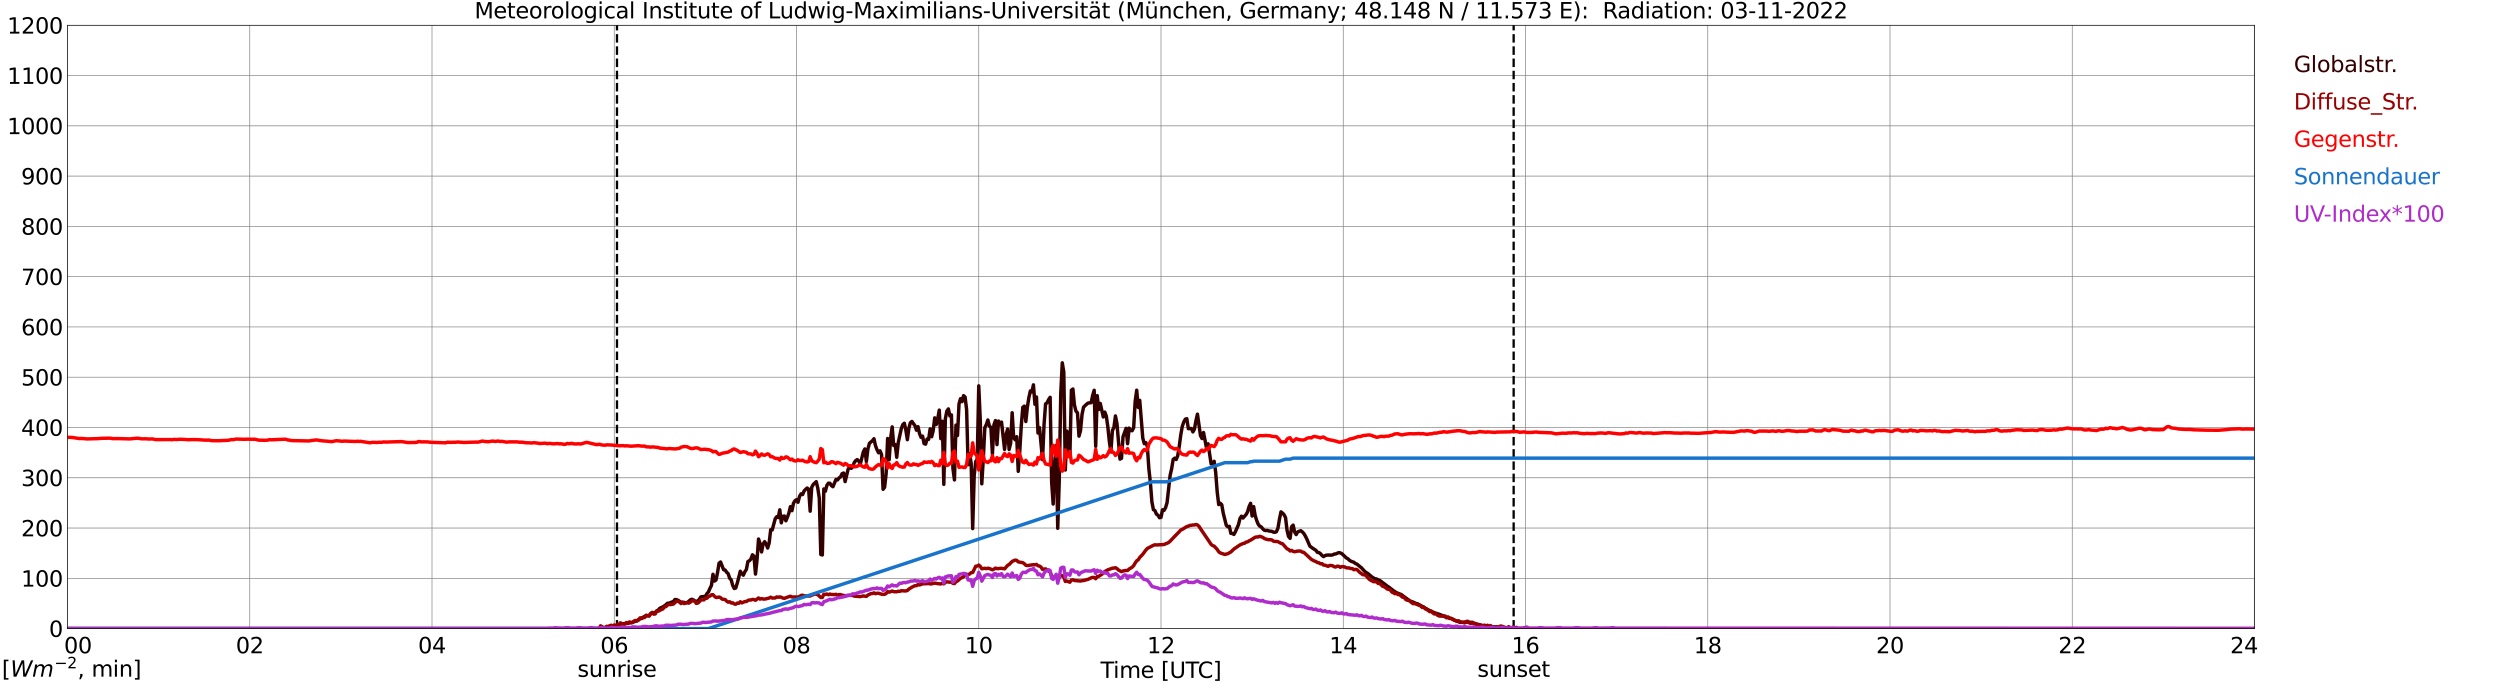 <?xml version="1.0" encoding="utf-8" standalone="no"?>
<!DOCTYPE svg PUBLIC "-//W3C//DTD SVG 1.1//EN"
  "http://www.w3.org/Graphics/SVG/1.1/DTD/svg11.dtd">
<svg xmlns:xlink="http://www.w3.org/1999/xlink" width="1085.4pt" height="296.64pt" viewBox="0 0 1085.4 296.64" xmlns="http://www.w3.org/2000/svg" version="1.1">
 <defs>
  <style type="text/css">*{stroke-linejoin: round; stroke-linecap: butt}</style>
 </defs>
 <g id="figure_1">
  <g id="patch_1">
   <path d="M 0 296.64 
L 1085.4 296.64 
L 1085.4 0 
L 0 0 
z
" style="fill: #ffffff"/>
  </g>
  <g id="axes_1">
   <g id="patch_2">
    <path d="M 29.306 272.909 
L 978.814 272.909 
L 978.814 10.976 
L 29.306 10.976 
z
" style="fill: #ffffff"/>
   </g>
   <g id="patch_3">
    <path d="M 978.814 272.909 
L 978.814 272.909 
L 978.814 10.976 
L 978.814 10.976 
z
" clip-path="url(#p8aaaa68503)" style="fill: #d3d3d3; opacity: 0.25; stroke: #d3d3d3; stroke-linejoin: miter"/>
   </g>
   <g id="matplotlib.axis_1">
    <g id="xtick_1">
     <g id="line2d_1">
      <path d="M 29.306 272.909 
L 29.306 10.976 
" clip-path="url(#p8aaaa68503)" style="fill: none; stroke: #808080; stroke-width: 0.3; stroke-linecap: square"/>
     </g>
     <g id="line2d_2"/>
     <g id="text_1">
      <!--    00 -->
      <g transform="translate(18.733 283.627) scale(0.095 -0.095)">
       <defs>
        <path id="DejaVuSans-20" transform="scale(0.016)"/>
        <path id="DejaVuSans-30" d="M 2034 4250 
Q 1547 4250 1301 3770 
Q 1056 3291 1056 2328 
Q 1056 1369 1301 889 
Q 1547 409 2034 409 
Q 2525 409 2770 889 
Q 3016 1369 3016 2328 
Q 3016 3291 2770 3770 
Q 2525 4250 2034 4250 
z
M 2034 4750 
Q 2819 4750 3233 4129 
Q 3647 3509 3647 2328 
Q 3647 1150 3233 529 
Q 2819 -91 2034 -91 
Q 1250 -91 836 529 
Q 422 1150 422 2328 
Q 422 3509 836 4129 
Q 1250 4750 2034 4750 
z
" transform="scale(0.016)"/>
       </defs>
       <use xlink:href="#DejaVuSans-20"/>
       <use xlink:href="#DejaVuSans-20" transform="translate(31.787 0)"/>
       <use xlink:href="#DejaVuSans-20" transform="translate(63.574 0)"/>
       <use xlink:href="#DejaVuSans-30" transform="translate(95.361 0)"/>
       <use xlink:href="#DejaVuSans-30" transform="translate(158.984 0)"/>
      </g>
     </g>
    </g>
    <g id="xtick_2">
     <g id="line2d_3">
      <path d="M 108.431 272.909 
L 108.431 10.976 
" clip-path="url(#p8aaaa68503)" style="fill: none; stroke: #808080; stroke-width: 0.3; stroke-linecap: square"/>
     </g>
     <g id="line2d_4"/>
     <g id="text_2">
      <!-- 02 -->
      <g transform="translate(102.387 283.627) scale(0.095 -0.095)">
       <defs>
        <path id="DejaVuSans-32" d="M 1228 531 
L 3431 531 
L 3431 0 
L 469 0 
L 469 531 
Q 828 903 1448 1529 
Q 2069 2156 2228 2338 
Q 2531 2678 2651 2914 
Q 2772 3150 2772 3378 
Q 2772 3750 2511 3984 
Q 2250 4219 1831 4219 
Q 1534 4219 1204 4116 
Q 875 4013 500 3803 
L 500 4441 
Q 881 4594 1212 4672 
Q 1544 4750 1819 4750 
Q 2544 4750 2975 4387 
Q 3406 4025 3406 3419 
Q 3406 3131 3298 2873 
Q 3191 2616 2906 2266 
Q 2828 2175 2409 1742 
Q 1991 1309 1228 531 
z
" transform="scale(0.016)"/>
       </defs>
       <use xlink:href="#DejaVuSans-30"/>
       <use xlink:href="#DejaVuSans-32" transform="translate(63.623 0)"/>
      </g>
     </g>
    </g>
    <g id="xtick_3">
     <g id="line2d_5">
      <path d="M 187.557 272.909 
L 187.557 10.976 
" clip-path="url(#p8aaaa68503)" style="fill: none; stroke: #808080; stroke-width: 0.3; stroke-linecap: square"/>
     </g>
     <g id="line2d_6"/>
     <g id="text_3">
      <!-- 04 -->
      <g transform="translate(181.513 283.627) scale(0.095 -0.095)">
       <defs>
        <path id="DejaVuSans-34" d="M 2419 4116 
L 825 1625 
L 2419 1625 
L 2419 4116 
z
M 2253 4666 
L 3047 4666 
L 3047 1625 
L 3713 1625 
L 3713 1100 
L 3047 1100 
L 3047 0 
L 2419 0 
L 2419 1100 
L 313 1100 
L 313 1709 
L 2253 4666 
z
" transform="scale(0.016)"/>
       </defs>
       <use xlink:href="#DejaVuSans-30"/>
       <use xlink:href="#DejaVuSans-34" transform="translate(63.623 0)"/>
      </g>
     </g>
    </g>
    <g id="xtick_4">
     <g id="line2d_7">
      <path d="M 266.683 272.909 
L 266.683 10.976 
" clip-path="url(#p8aaaa68503)" style="fill: none; stroke: #808080; stroke-width: 0.3; stroke-linecap: square"/>
     </g>
     <g id="line2d_8"/>
     <g id="text_4">
      <!-- 06 -->
      <g transform="translate(260.638 283.627) scale(0.095 -0.095)">
       <defs>
        <path id="DejaVuSans-36" d="M 2113 2584 
Q 1688 2584 1439 2293 
Q 1191 2003 1191 1497 
Q 1191 994 1439 701 
Q 1688 409 2113 409 
Q 2538 409 2786 701 
Q 3034 994 3034 1497 
Q 3034 2003 2786 2293 
Q 2538 2584 2113 2584 
z
M 3366 4563 
L 3366 3988 
Q 3128 4100 2886 4159 
Q 2644 4219 2406 4219 
Q 1781 4219 1451 3797 
Q 1122 3375 1075 2522 
Q 1259 2794 1537 2939 
Q 1816 3084 2150 3084 
Q 2853 3084 3261 2657 
Q 3669 2231 3669 1497 
Q 3669 778 3244 343 
Q 2819 -91 2113 -91 
Q 1303 -91 875 529 
Q 447 1150 447 2328 
Q 447 3434 972 4092 
Q 1497 4750 2381 4750 
Q 2619 4750 2861 4703 
Q 3103 4656 3366 4563 
z
" transform="scale(0.016)"/>
       </defs>
       <use xlink:href="#DejaVuSans-30"/>
       <use xlink:href="#DejaVuSans-36" transform="translate(63.623 0)"/>
      </g>
     </g>
    </g>
    <g id="xtick_5">
     <g id="line2d_9">
      <path d="M 345.808 272.909 
L 345.808 10.976 
" clip-path="url(#p8aaaa68503)" style="fill: none; stroke: #808080; stroke-width: 0.3; stroke-linecap: square"/>
     </g>
     <g id="line2d_10"/>
     <g id="text_5">
      <!-- 08 -->
      <g transform="translate(339.764 283.627) scale(0.095 -0.095)">
       <defs>
        <path id="DejaVuSans-38" d="M 2034 2216 
Q 1584 2216 1326 1975 
Q 1069 1734 1069 1313 
Q 1069 891 1326 650 
Q 1584 409 2034 409 
Q 2484 409 2743 651 
Q 3003 894 3003 1313 
Q 3003 1734 2745 1975 
Q 2488 2216 2034 2216 
z
M 1403 2484 
Q 997 2584 770 2862 
Q 544 3141 544 3541 
Q 544 4100 942 4425 
Q 1341 4750 2034 4750 
Q 2731 4750 3128 4425 
Q 3525 4100 3525 3541 
Q 3525 3141 3298 2862 
Q 3072 2584 2669 2484 
Q 3125 2378 3379 2068 
Q 3634 1759 3634 1313 
Q 3634 634 3220 271 
Q 2806 -91 2034 -91 
Q 1263 -91 848 271 
Q 434 634 434 1313 
Q 434 1759 690 2068 
Q 947 2378 1403 2484 
z
M 1172 3481 
Q 1172 3119 1398 2916 
Q 1625 2713 2034 2713 
Q 2441 2713 2670 2916 
Q 2900 3119 2900 3481 
Q 2900 3844 2670 4047 
Q 2441 4250 2034 4250 
Q 1625 4250 1398 4047 
Q 1172 3844 1172 3481 
z
" transform="scale(0.016)"/>
       </defs>
       <use xlink:href="#DejaVuSans-30"/>
       <use xlink:href="#DejaVuSans-38" transform="translate(63.623 0)"/>
      </g>
     </g>
    </g>
    <g id="xtick_6">
     <g id="line2d_11">
      <path d="M 424.934 272.909 
L 424.934 10.976 
" clip-path="url(#p8aaaa68503)" style="fill: none; stroke: #808080; stroke-width: 0.3; stroke-linecap: square"/>
     </g>
     <g id="line2d_12"/>
     <g id="text_6">
      <!-- 10 -->
      <g transform="translate(418.89 283.627) scale(0.095 -0.095)">
       <defs>
        <path id="DejaVuSans-31" d="M 794 531 
L 1825 531 
L 1825 4091 
L 703 3866 
L 703 4441 
L 1819 4666 
L 2450 4666 
L 2450 531 
L 3481 531 
L 3481 0 
L 794 0 
L 794 531 
z
" transform="scale(0.016)"/>
       </defs>
       <use xlink:href="#DejaVuSans-31"/>
       <use xlink:href="#DejaVuSans-30" transform="translate(63.623 0)"/>
      </g>
     </g>
    </g>
    <g id="xtick_7">
     <g id="line2d_13">
      <path d="M 504.06 272.909 
L 504.06 10.976 
" clip-path="url(#p8aaaa68503)" style="fill: none; stroke: #808080; stroke-width: 0.3; stroke-linecap: square"/>
     </g>
     <g id="line2d_14"/>
     <g id="text_7">
      <!-- 12 -->
      <g transform="translate(498.015 283.627) scale(0.095 -0.095)">
       <use xlink:href="#DejaVuSans-31"/>
       <use xlink:href="#DejaVuSans-32" transform="translate(63.623 0)"/>
      </g>
     </g>
    </g>
    <g id="xtick_8">
     <g id="line2d_15">
      <path d="M 583.185 272.909 
L 583.185 10.976 
" clip-path="url(#p8aaaa68503)" style="fill: none; stroke: #808080; stroke-width: 0.3; stroke-linecap: square"/>
     </g>
     <g id="line2d_16"/>
     <g id="text_8">
      <!-- 14 -->
      <g transform="translate(577.141 283.627) scale(0.095 -0.095)">
       <use xlink:href="#DejaVuSans-31"/>
       <use xlink:href="#DejaVuSans-34" transform="translate(63.623 0)"/>
      </g>
     </g>
    </g>
    <g id="xtick_9">
     <g id="line2d_17">
      <path d="M 662.311 272.909 
L 662.311 10.976 
" clip-path="url(#p8aaaa68503)" style="fill: none; stroke: #808080; stroke-width: 0.3; stroke-linecap: square"/>
     </g>
     <g id="line2d_18"/>
     <g id="text_9">
      <!-- 16 -->
      <g transform="translate(656.267 283.627) scale(0.095 -0.095)">
       <use xlink:href="#DejaVuSans-31"/>
       <use xlink:href="#DejaVuSans-36" transform="translate(63.623 0)"/>
      </g>
     </g>
    </g>
    <g id="xtick_10">
     <g id="line2d_19">
      <path d="M 741.437 272.909 
L 741.437 10.976 
" clip-path="url(#p8aaaa68503)" style="fill: none; stroke: #808080; stroke-width: 0.3; stroke-linecap: square"/>
     </g>
     <g id="line2d_20"/>
     <g id="text_10">
      <!-- 18 -->
      <g transform="translate(735.392 283.627) scale(0.095 -0.095)">
       <use xlink:href="#DejaVuSans-31"/>
       <use xlink:href="#DejaVuSans-38" transform="translate(63.623 0)"/>
      </g>
     </g>
    </g>
    <g id="xtick_11">
     <g id="line2d_21">
      <path d="M 820.562 272.909 
L 820.562 10.976 
" clip-path="url(#p8aaaa68503)" style="fill: none; stroke: #808080; stroke-width: 0.3; stroke-linecap: square"/>
     </g>
     <g id="line2d_22"/>
     <g id="text_11">
      <!-- 20 -->
      <g transform="translate(814.518 283.627) scale(0.095 -0.095)">
       <use xlink:href="#DejaVuSans-32"/>
       <use xlink:href="#DejaVuSans-30" transform="translate(63.623 0)"/>
      </g>
     </g>
    </g>
    <g id="xtick_12">
     <g id="line2d_23">
      <path d="M 899.688 272.909 
L 899.688 10.976 
" clip-path="url(#p8aaaa68503)" style="fill: none; stroke: #808080; stroke-width: 0.3; stroke-linecap: square"/>
     </g>
     <g id="line2d_24"/>
     <g id="text_12">
      <!-- 22 -->
      <g transform="translate(893.644 283.627) scale(0.095 -0.095)">
       <use xlink:href="#DejaVuSans-32"/>
       <use xlink:href="#DejaVuSans-32" transform="translate(63.623 0)"/>
      </g>
     </g>
    </g>
    <g id="xtick_13">
     <g id="line2d_25">
      <path d="M 978.814 272.909 
L 978.814 10.976 
" clip-path="url(#p8aaaa68503)" style="fill: none; stroke: #808080; stroke-width: 0.3; stroke-linecap: square"/>
     </g>
     <g id="line2d_26"/>
     <g id="text_13">
      <!-- 24    -->
      <g transform="translate(968.241 283.627) scale(0.095 -0.095)">
       <use xlink:href="#DejaVuSans-32"/>
       <use xlink:href="#DejaVuSans-34" transform="translate(63.623 0)"/>
       <use xlink:href="#DejaVuSans-20" transform="translate(127.246 0)"/>
       <use xlink:href="#DejaVuSans-20" transform="translate(159.033 0)"/>
       <use xlink:href="#DejaVuSans-20" transform="translate(190.82 0)"/>
      </g>
     </g>
    </g>
    <g id="text_14">
     <!-- Time [UTC] -->
     <g transform="translate(477.806 294.322) scale(0.095 -0.095)">
      <defs>
       <path id="DejaVuSans-54" d="M -19 4666 
L 3928 4666 
L 3928 4134 
L 2272 4134 
L 2272 0 
L 1638 0 
L 1638 4134 
L -19 4134 
L -19 4666 
z
" transform="scale(0.016)"/>
       <path id="DejaVuSans-69" d="M 603 3500 
L 1178 3500 
L 1178 0 
L 603 0 
L 603 3500 
z
M 603 4863 
L 1178 4863 
L 1178 4134 
L 603 4134 
L 603 4863 
z
" transform="scale(0.016)"/>
       <path id="DejaVuSans-6d" d="M 3328 2828 
Q 3544 3216 3844 3400 
Q 4144 3584 4550 3584 
Q 5097 3584 5394 3201 
Q 5691 2819 5691 2113 
L 5691 0 
L 5113 0 
L 5113 2094 
Q 5113 2597 4934 2840 
Q 4756 3084 4391 3084 
Q 3944 3084 3684 2787 
Q 3425 2491 3425 1978 
L 3425 0 
L 2847 0 
L 2847 2094 
Q 2847 2600 2669 2842 
Q 2491 3084 2119 3084 
Q 1678 3084 1418 2786 
Q 1159 2488 1159 1978 
L 1159 0 
L 581 0 
L 581 3500 
L 1159 3500 
L 1159 2956 
Q 1356 3278 1631 3431 
Q 1906 3584 2284 3584 
Q 2666 3584 2933 3390 
Q 3200 3197 3328 2828 
z
" transform="scale(0.016)"/>
       <path id="DejaVuSans-65" d="M 3597 1894 
L 3597 1613 
L 953 1613 
Q 991 1019 1311 708 
Q 1631 397 2203 397 
Q 2534 397 2845 478 
Q 3156 559 3463 722 
L 3463 178 
Q 3153 47 2828 -22 
Q 2503 -91 2169 -91 
Q 1331 -91 842 396 
Q 353 884 353 1716 
Q 353 2575 817 3079 
Q 1281 3584 2069 3584 
Q 2775 3584 3186 3129 
Q 3597 2675 3597 1894 
z
M 3022 2063 
Q 3016 2534 2758 2815 
Q 2500 3097 2075 3097 
Q 1594 3097 1305 2825 
Q 1016 2553 972 2059 
L 3022 2063 
z
" transform="scale(0.016)"/>
       <path id="DejaVuSans-5b" d="M 550 4863 
L 1875 4863 
L 1875 4416 
L 1125 4416 
L 1125 -397 
L 1875 -397 
L 1875 -844 
L 550 -844 
L 550 4863 
z
" transform="scale(0.016)"/>
       <path id="DejaVuSans-55" d="M 556 4666 
L 1191 4666 
L 1191 1831 
Q 1191 1081 1462 751 
Q 1734 422 2344 422 
Q 2950 422 3222 751 
Q 3494 1081 3494 1831 
L 3494 4666 
L 4128 4666 
L 4128 1753 
Q 4128 841 3676 375 
Q 3225 -91 2344 -91 
Q 1459 -91 1007 375 
Q 556 841 556 1753 
L 556 4666 
z
" transform="scale(0.016)"/>
       <path id="DejaVuSans-43" d="M 4122 4306 
L 4122 3641 
Q 3803 3938 3442 4084 
Q 3081 4231 2675 4231 
Q 1875 4231 1450 3742 
Q 1025 3253 1025 2328 
Q 1025 1406 1450 917 
Q 1875 428 2675 428 
Q 3081 428 3442 575 
Q 3803 722 4122 1019 
L 4122 359 
Q 3791 134 3420 21 
Q 3050 -91 2638 -91 
Q 1578 -91 968 557 
Q 359 1206 359 2328 
Q 359 3453 968 4101 
Q 1578 4750 2638 4750 
Q 3056 4750 3426 4639 
Q 3797 4528 4122 4306 
z
" transform="scale(0.016)"/>
       <path id="DejaVuSans-5d" d="M 1947 4863 
L 1947 -844 
L 622 -844 
L 622 -397 
L 1369 -397 
L 1369 4416 
L 622 4416 
L 622 4863 
L 1947 4863 
z
" transform="scale(0.016)"/>
      </defs>
      <use xlink:href="#DejaVuSans-54"/>
      <use xlink:href="#DejaVuSans-69" transform="translate(57.959 0)"/>
      <use xlink:href="#DejaVuSans-6d" transform="translate(85.742 0)"/>
      <use xlink:href="#DejaVuSans-65" transform="translate(183.154 0)"/>
      <use xlink:href="#DejaVuSans-20" transform="translate(244.678 0)"/>
      <use xlink:href="#DejaVuSans-5b" transform="translate(276.465 0)"/>
      <use xlink:href="#DejaVuSans-55" transform="translate(315.479 0)"/>
      <use xlink:href="#DejaVuSans-54" transform="translate(388.672 0)"/>
      <use xlink:href="#DejaVuSans-43" transform="translate(443.881 0)"/>
      <use xlink:href="#DejaVuSans-5d" transform="translate(513.705 0)"/>
     </g>
    </g>
   </g>
   <g id="matplotlib.axis_2">
    <g id="ytick_1">
     <g id="line2d_27">
      <path d="M 29.306 272.909 
L 978.814 272.909 
" clip-path="url(#p8aaaa68503)" style="fill: none; stroke: #808080; stroke-width: 0.3; stroke-linecap: square"/>
     </g>
     <g id="line2d_28"/>
     <g id="text_15">
      <!-- 0 -->
      <g transform="translate(21.261 276.518) scale(0.095 -0.095)">
       <use xlink:href="#DejaVuSans-30"/>
      </g>
     </g>
    </g>
    <g id="ytick_2">
     <g id="line2d_29">
      <path d="M 29.306 251.081 
L 978.814 251.081 
" clip-path="url(#p8aaaa68503)" style="fill: none; stroke: #808080; stroke-width: 0.3; stroke-linecap: square"/>
     </g>
     <g id="line2d_30"/>
     <g id="text_16">
      <!-- 100 -->
      <g transform="translate(9.173 254.69) scale(0.095 -0.095)">
       <use xlink:href="#DejaVuSans-31"/>
       <use xlink:href="#DejaVuSans-30" transform="translate(63.623 0)"/>
       <use xlink:href="#DejaVuSans-30" transform="translate(127.246 0)"/>
      </g>
     </g>
    </g>
    <g id="ytick_3">
     <g id="line2d_31">
      <path d="M 29.306 229.253 
L 978.814 229.253 
" clip-path="url(#p8aaaa68503)" style="fill: none; stroke: #808080; stroke-width: 0.3; stroke-linecap: square"/>
     </g>
     <g id="line2d_32"/>
     <g id="text_17">
      <!-- 200 -->
      <g transform="translate(9.173 232.863) scale(0.095 -0.095)">
       <use xlink:href="#DejaVuSans-32"/>
       <use xlink:href="#DejaVuSans-30" transform="translate(63.623 0)"/>
       <use xlink:href="#DejaVuSans-30" transform="translate(127.246 0)"/>
      </g>
     </g>
    </g>
    <g id="ytick_4">
     <g id="line2d_33">
      <path d="M 29.306 207.426 
L 978.814 207.426 
" clip-path="url(#p8aaaa68503)" style="fill: none; stroke: #808080; stroke-width: 0.3; stroke-linecap: square"/>
     </g>
     <g id="line2d_34"/>
     <g id="text_18">
      <!-- 300 -->
      <g transform="translate(9.173 211.035) scale(0.095 -0.095)">
       <defs>
        <path id="DejaVuSans-33" d="M 2597 2516 
Q 3050 2419 3304 2112 
Q 3559 1806 3559 1356 
Q 3559 666 3084 287 
Q 2609 -91 1734 -91 
Q 1441 -91 1130 -33 
Q 819 25 488 141 
L 488 750 
Q 750 597 1062 519 
Q 1375 441 1716 441 
Q 2309 441 2620 675 
Q 2931 909 2931 1356 
Q 2931 1769 2642 2001 
Q 2353 2234 1838 2234 
L 1294 2234 
L 1294 2753 
L 1863 2753 
Q 2328 2753 2575 2939 
Q 2822 3125 2822 3475 
Q 2822 3834 2567 4026 
Q 2313 4219 1838 4219 
Q 1578 4219 1281 4162 
Q 984 4106 628 3988 
L 628 4550 
Q 988 4650 1302 4700 
Q 1616 4750 1894 4750 
Q 2613 4750 3031 4423 
Q 3450 4097 3450 3541 
Q 3450 3153 3228 2886 
Q 3006 2619 2597 2516 
z
" transform="scale(0.016)"/>
       </defs>
       <use xlink:href="#DejaVuSans-33"/>
       <use xlink:href="#DejaVuSans-30" transform="translate(63.623 0)"/>
       <use xlink:href="#DejaVuSans-30" transform="translate(127.246 0)"/>
      </g>
     </g>
    </g>
    <g id="ytick_5">
     <g id="line2d_35">
      <path d="M 29.306 185.598 
L 978.814 185.598 
" clip-path="url(#p8aaaa68503)" style="fill: none; stroke: #808080; stroke-width: 0.3; stroke-linecap: square"/>
     </g>
     <g id="line2d_36"/>
     <g id="text_19">
      <!-- 400 -->
      <g transform="translate(9.173 189.207) scale(0.095 -0.095)">
       <use xlink:href="#DejaVuSans-34"/>
       <use xlink:href="#DejaVuSans-30" transform="translate(63.623 0)"/>
       <use xlink:href="#DejaVuSans-30" transform="translate(127.246 0)"/>
      </g>
     </g>
    </g>
    <g id="ytick_6">
     <g id="line2d_37">
      <path d="M 29.306 163.77 
L 978.814 163.77 
" clip-path="url(#p8aaaa68503)" style="fill: none; stroke: #808080; stroke-width: 0.3; stroke-linecap: square"/>
     </g>
     <g id="line2d_38"/>
     <g id="text_20">
      <!-- 500 -->
      <g transform="translate(9.173 167.379) scale(0.095 -0.095)">
       <defs>
        <path id="DejaVuSans-35" d="M 691 4666 
L 3169 4666 
L 3169 4134 
L 1269 4134 
L 1269 2991 
Q 1406 3038 1543 3061 
Q 1681 3084 1819 3084 
Q 2600 3084 3056 2656 
Q 3513 2228 3513 1497 
Q 3513 744 3044 326 
Q 2575 -91 1722 -91 
Q 1428 -91 1123 -41 
Q 819 9 494 109 
L 494 744 
Q 775 591 1075 516 
Q 1375 441 1709 441 
Q 2250 441 2565 725 
Q 2881 1009 2881 1497 
Q 2881 1984 2565 2268 
Q 2250 2553 1709 2553 
Q 1456 2553 1204 2497 
Q 953 2441 691 2322 
L 691 4666 
z
" transform="scale(0.016)"/>
       </defs>
       <use xlink:href="#DejaVuSans-35"/>
       <use xlink:href="#DejaVuSans-30" transform="translate(63.623 0)"/>
       <use xlink:href="#DejaVuSans-30" transform="translate(127.246 0)"/>
      </g>
     </g>
    </g>
    <g id="ytick_7">
     <g id="line2d_39">
      <path d="M 29.306 141.942 
L 978.814 141.942 
" clip-path="url(#p8aaaa68503)" style="fill: none; stroke: #808080; stroke-width: 0.3; stroke-linecap: square"/>
     </g>
     <g id="line2d_40"/>
     <g id="text_21">
      <!-- 600 -->
      <g transform="translate(9.173 145.551) scale(0.095 -0.095)">
       <use xlink:href="#DejaVuSans-36"/>
       <use xlink:href="#DejaVuSans-30" transform="translate(63.623 0)"/>
       <use xlink:href="#DejaVuSans-30" transform="translate(127.246 0)"/>
      </g>
     </g>
    </g>
    <g id="ytick_8">
     <g id="line2d_41">
      <path d="M 29.306 120.114 
L 978.814 120.114 
" clip-path="url(#p8aaaa68503)" style="fill: none; stroke: #808080; stroke-width: 0.3; stroke-linecap: square"/>
     </g>
     <g id="line2d_42"/>
     <g id="text_22">
      <!-- 700 -->
      <g transform="translate(9.173 123.724) scale(0.095 -0.095)">
       <defs>
        <path id="DejaVuSans-37" d="M 525 4666 
L 3525 4666 
L 3525 4397 
L 1831 0 
L 1172 0 
L 2766 4134 
L 525 4134 
L 525 4666 
z
" transform="scale(0.016)"/>
       </defs>
       <use xlink:href="#DejaVuSans-37"/>
       <use xlink:href="#DejaVuSans-30" transform="translate(63.623 0)"/>
       <use xlink:href="#DejaVuSans-30" transform="translate(127.246 0)"/>
      </g>
     </g>
    </g>
    <g id="ytick_9">
     <g id="line2d_43">
      <path d="M 29.306 98.287 
L 978.814 98.287 
" clip-path="url(#p8aaaa68503)" style="fill: none; stroke: #808080; stroke-width: 0.3; stroke-linecap: square"/>
     </g>
     <g id="line2d_44"/>
     <g id="text_23">
      <!-- 800 -->
      <g transform="translate(9.173 101.896) scale(0.095 -0.095)">
       <use xlink:href="#DejaVuSans-38"/>
       <use xlink:href="#DejaVuSans-30" transform="translate(63.623 0)"/>
       <use xlink:href="#DejaVuSans-30" transform="translate(127.246 0)"/>
      </g>
     </g>
    </g>
    <g id="ytick_10">
     <g id="line2d_45">
      <path d="M 29.306 76.459 
L 978.814 76.459 
" clip-path="url(#p8aaaa68503)" style="fill: none; stroke: #808080; stroke-width: 0.3; stroke-linecap: square"/>
     </g>
     <g id="line2d_46"/>
     <g id="text_24">
      <!-- 900 -->
      <g transform="translate(9.173 80.068) scale(0.095 -0.095)">
       <defs>
        <path id="DejaVuSans-39" d="M 703 97 
L 703 672 
Q 941 559 1184 500 
Q 1428 441 1663 441 
Q 2288 441 2617 861 
Q 2947 1281 2994 2138 
Q 2813 1869 2534 1725 
Q 2256 1581 1919 1581 
Q 1219 1581 811 2004 
Q 403 2428 403 3163 
Q 403 3881 828 4315 
Q 1253 4750 1959 4750 
Q 2769 4750 3195 4129 
Q 3622 3509 3622 2328 
Q 3622 1225 3098 567 
Q 2575 -91 1691 -91 
Q 1453 -91 1209 -44 
Q 966 3 703 97 
z
M 1959 2075 
Q 2384 2075 2632 2365 
Q 2881 2656 2881 3163 
Q 2881 3666 2632 3958 
Q 2384 4250 1959 4250 
Q 1534 4250 1286 3958 
Q 1038 3666 1038 3163 
Q 1038 2656 1286 2365 
Q 1534 2075 1959 2075 
z
" transform="scale(0.016)"/>
       </defs>
       <use xlink:href="#DejaVuSans-39"/>
       <use xlink:href="#DejaVuSans-30" transform="translate(63.623 0)"/>
       <use xlink:href="#DejaVuSans-30" transform="translate(127.246 0)"/>
      </g>
     </g>
    </g>
    <g id="ytick_11">
     <g id="line2d_47">
      <path d="M 29.306 54.631 
L 978.814 54.631 
" clip-path="url(#p8aaaa68503)" style="fill: none; stroke: #808080; stroke-width: 0.3; stroke-linecap: square"/>
     </g>
     <g id="line2d_48"/>
     <g id="text_25">
      <!-- 1000 -->
      <g transform="translate(3.128 58.24) scale(0.095 -0.095)">
       <use xlink:href="#DejaVuSans-31"/>
       <use xlink:href="#DejaVuSans-30" transform="translate(63.623 0)"/>
       <use xlink:href="#DejaVuSans-30" transform="translate(127.246 0)"/>
       <use xlink:href="#DejaVuSans-30" transform="translate(190.869 0)"/>
      </g>
     </g>
    </g>
    <g id="ytick_12">
     <g id="line2d_49">
      <path d="M 29.306 32.803 
L 978.814 32.803 
" clip-path="url(#p8aaaa68503)" style="fill: none; stroke: #808080; stroke-width: 0.3; stroke-linecap: square"/>
     </g>
     <g id="line2d_50"/>
     <g id="text_26">
      <!-- 1100 -->
      <g transform="translate(3.128 36.413) scale(0.095 -0.095)">
       <use xlink:href="#DejaVuSans-31"/>
       <use xlink:href="#DejaVuSans-31" transform="translate(63.623 0)"/>
       <use xlink:href="#DejaVuSans-30" transform="translate(127.246 0)"/>
       <use xlink:href="#DejaVuSans-30" transform="translate(190.869 0)"/>
      </g>
     </g>
    </g>
    <g id="ytick_13">
     <g id="line2d_51">
      <path d="M 29.306 10.976 
L 978.814 10.976 
" clip-path="url(#p8aaaa68503)" style="fill: none; stroke: #808080; stroke-width: 0.3; stroke-linecap: square"/>
     </g>
     <g id="line2d_52"/>
     <g id="text_27">
      <!-- 1200 -->
      <g transform="translate(3.128 14.585) scale(0.095 -0.095)">
       <use xlink:href="#DejaVuSans-31"/>
       <use xlink:href="#DejaVuSans-32" transform="translate(63.623 0)"/>
       <use xlink:href="#DejaVuSans-30" transform="translate(127.246 0)"/>
       <use xlink:href="#DejaVuSans-30" transform="translate(190.869 0)"/>
      </g>
     </g>
    </g>
   </g>
   <g id="line2d_53">
    <path d="M 267.87 272.909 
L 267.87 10.976 
" clip-path="url(#p8aaaa68503)" style="fill: none; stroke-dasharray: 3.7,1.6; stroke-dashoffset: 0; stroke: #000000"/>
   </g>
   <g id="line2d_54">
    <path d="M 657.168 272.909 
L 657.168 10.976 
" clip-path="url(#p8aaaa68503)" style="fill: none; stroke-dasharray: 3.7,1.6; stroke-dashoffset: 0; stroke: #000000"/>
   </g>
   <g id="line2d_55">
    <path d="M 29.306 272.909 
L 260.089 272.909 
L 260.748 272.376 
L 263.386 272.512 
L 266.683 271.92 
L 269.32 270.975 
L 272.617 270.569 
L 273.936 270.215 
L 274.595 270.198 
L 275.914 269.709 
L 276.573 269.591 
L 277.233 269.017 
L 279.87 267.633 
L 280.53 267.413 
L 281.849 267.227 
L 282.508 266.467 
L 283.167 265.893 
L 283.827 266.179 
L 284.486 265.858 
L 285.145 265.219 
L 285.805 264.846 
L 286.464 264.086 
L 287.783 263.497 
L 289.102 262.584 
L 289.761 261.925 
L 290.42 261.892 
L 292.399 261.115 
L 293.058 260.273 
L 293.717 260.338 
L 294.377 260.609 
L 295.696 261.486 
L 297.014 261.539 
L 297.674 261.774 
L 298.333 261.639 
L 298.992 261.133 
L 299.652 260.474 
L 300.311 260.17 
L 300.971 260.406 
L 301.63 260.897 
L 302.289 261.098 
L 302.949 260.912 
L 303.608 260.205 
L 304.267 259.175 
L 304.927 259.022 
L 305.586 259.005 
L 306.246 258.854 
L 306.905 257.773 
L 307.564 257.031 
L 308.224 255.46 
L 308.883 254.178 
L 309.543 249.333 
L 310.202 252.271 
L 310.861 251.78 
L 311.521 248.606 
L 312.18 244.537 
L 312.839 243.998 
L 314.158 247.357 
L 314.818 247.475 
L 315.477 248.438 
L 316.136 249.062 
L 316.796 251.037 
L 317.455 251.764 
L 318.114 254.161 
L 318.774 255.495 
L 319.433 255.274 
L 320.093 253.166 
L 321.411 248.016 
L 322.071 249.062 
L 322.73 249.721 
L 323.39 248.217 
L 324.049 247.257 
L 324.708 243.795 
L 325.368 243.441 
L 326.027 242.697 
L 326.686 240.874 
L 327.346 241.483 
L 328.005 249.232 
L 328.665 243.188 
L 329.324 234.02 
L 329.983 235.928 
L 330.643 239.626 
L 331.302 236.232 
L 331.961 235.186 
L 332.621 236.149 
L 333.28 237.939 
L 333.94 235.675 
L 334.599 229.987 
L 335.258 230.087 
L 336.577 225.209 
L 337.236 224.331 
L 337.896 224.702 
L 338.555 221.343 
L 339.215 226.981 
L 339.874 224.163 
L 340.533 224.043 
L 341.193 226.104 
L 341.852 224.567 
L 342.512 222.727 
L 343.171 219.959 
L 343.83 221.714 
L 344.49 218.523 
L 345.149 217.41 
L 345.808 216.936 
L 346.468 218.051 
L 347.127 215.502 
L 347.787 214.404 
L 348.446 214.725 
L 349.105 213.173 
L 349.765 212.446 
L 350.424 211.889 
L 351.083 212.378 
L 351.743 221.934 
L 352.402 211.619 
L 353.062 210.37 
L 354.38 209.122 
L 355.04 211.889 
L 355.699 216.261 
L 356.359 240.739 
L 357.018 240.942 
L 357.677 212.278 
L 358.337 213.273 
L 358.996 210.724 
L 359.655 209.779 
L 360.315 209.813 
L 360.974 210.844 
L 361.634 211.298 
L 362.952 208.159 
L 363.612 208.377 
L 364.271 207.517 
L 364.93 207.061 
L 365.59 205.66 
L 366.249 205.374 
L 366.909 209.087 
L 368.227 203.684 
L 368.887 202.824 
L 369.546 203.348 
L 370.206 202.722 
L 370.865 200.849 
L 371.524 199.971 
L 372.184 199.533 
L 372.843 200.207 
L 373.502 201.491 
L 374.821 196.224 
L 375.481 194.923 
L 376.14 200.375 
L 376.799 195.025 
L 377.459 192.458 
L 378.777 191.345 
L 379.437 190.483 
L 380.096 193.488 
L 380.756 195.243 
L 381.415 196.562 
L 382.074 195.735 
L 382.734 197.354 
L 383.393 212.431 
L 384.053 211.568 
L 384.712 205.745 
L 385.371 190.382 
L 386.031 199.616 
L 386.69 190.179 
L 387.349 185.336 
L 388.009 193.403 
L 388.668 193.032 
L 389.328 198.535 
L 389.987 192.137 
L 391.306 186.111 
L 391.965 184.356 
L 392.624 183.749 
L 393.284 186.752 
L 393.943 190.889 
L 394.603 185.842 
L 395.262 183.496 
L 395.921 182.987 
L 397.24 184.827 
L 397.899 186.77 
L 398.559 185.233 
L 399.218 188.239 
L 399.878 189.859 
L 400.537 189.352 
L 401.196 192.576 
L 401.856 192.829 
L 402.515 190.618 
L 403.175 190.753 
L 403.834 186.196 
L 404.493 189.588 
L 405.153 186.973 
L 405.812 181.418 
L 406.471 184.306 
L 407.131 181.891 
L 407.79 178.058 
L 408.45 190.433 
L 409.109 182.904 
L 409.768 210.285 
L 410.428 181.856 
L 411.087 178.464 
L 411.746 177.535 
L 412.406 180.59 
L 413.065 180.134 
L 413.725 203.348 
L 414.384 208.362 
L 415.043 184.574 
L 415.703 189.081 
L 416.362 175.374 
L 417.022 173.08 
L 417.681 174.378 
L 418.34 171.779 
L 419 172.37 
L 419.659 177.805 
L 420.318 201.761 
L 420.978 197.033 
L 421.637 201.135 
L 422.297 229.498 
L 422.956 206.402 
L 423.615 200.393 
L 424.275 199.397 
L 424.934 167.524 
L 425.593 182.398 
L 426.253 210.049 
L 426.912 199.094 
L 427.572 185.655 
L 428.231 184.321 
L 428.89 182.348 
L 429.55 184.98 
L 430.209 185.537 
L 430.869 197.068 
L 431.528 184.456 
L 432.187 182.601 
L 432.847 193.032 
L 433.506 182.802 
L 434.165 184.356 
L 434.825 183.258 
L 436.144 195.126 
L 436.803 188.745 
L 437.462 186.281 
L 438.122 195.143 
L 438.781 192.476 
L 439.44 179.207 
L 440.1 190.112 
L 440.759 190.956 
L 441.419 189.605 
L 442.078 204.629 
L 442.737 195.935 
L 443.397 184.827 
L 444.056 176.86 
L 444.716 176.321 
L 445.375 183.005 
L 446.034 176.81 
L 446.694 172.623 
L 447.353 169.72 
L 448.012 170.142 
L 448.672 167.086 
L 449.331 175.526 
L 449.991 172.353 
L 450.65 188.001 
L 451.309 185.639 
L 452.628 199.565 
L 453.287 184.306 
L 453.947 175.374 
L 454.606 174.867 
L 455.266 173.483 
L 455.925 172.505 
L 456.584 209.39 
L 457.244 218.828 
L 457.903 200.495 
L 458.563 193.403 
L 459.222 229.362 
L 459.881 208.833 
L 460.541 170.748 
L 461.2 157.532 
L 461.859 161.565 
L 462.519 204.055 
L 463.178 187.141 
L 463.838 189.302 
L 464.497 198.064 
L 465.156 169.399 
L 465.816 168.893 
L 466.475 175.847 
L 467.134 178.497 
L 467.794 179.224 
L 468.453 189.352 
L 469.113 186.973 
L 469.772 179.966 
L 470.431 176.76 
L 471.75 175.494 
L 472.409 174.987 
L 473.728 174.817 
L 474.388 171.711 
L 475.047 169.45 
L 475.706 193.774 
L 476.366 171.779 
L 477.025 177.788 
L 477.685 175.155 
L 479.003 181.029 
L 479.663 178.921 
L 480.322 180.708 
L 480.981 185.369 
L 481.641 191.734 
L 482.3 196.206 
L 482.96 186.905 
L 483.619 185.589 
L 484.278 180.59 
L 484.938 183.934 
L 486.256 199.33 
L 486.916 198.976 
L 487.575 189.605 
L 488.894 185.96 
L 489.553 192.628 
L 490.213 185.875 
L 490.872 186.938 
L 491.532 186.988 
L 492.191 185.689 
L 492.85 174.193 
L 493.51 169.415 
L 494.169 176.878 
L 494.828 173.822 
L 496.147 190.214 
L 496.807 192.611 
L 497.466 192.172 
L 498.125 193.742 
L 498.785 203.483 
L 499.444 209.458 
L 500.103 217.883 
L 500.763 221.275 
L 501.422 221.664 
L 502.082 223.216 
L 502.741 223.672 
L 503.4 224.77 
L 504.06 224.617 
L 504.719 221.325 
L 505.379 221.579 
L 506.038 220.43 
L 506.697 218.204 
L 508.016 206.387 
L 508.675 203.516 
L 509.335 199.498 
L 509.994 198.924 
L 510.654 199.498 
L 511.313 197.911 
L 511.972 193.877 
L 512.632 188.896 
L 513.291 185.148 
L 513.95 183.225 
L 514.61 181.992 
L 515.269 181.774 
L 515.929 186.111 
L 517.247 186.043 
L 517.907 187.512 
L 518.566 186.349 
L 519.226 182.651 
L 519.885 179.816 
L 521.204 189.134 
L 521.863 190.4 
L 522.522 187.783 
L 523.841 194.637 
L 524.501 192.679 
L 525.819 201.405 
L 526.479 201.355 
L 527.138 200.275 
L 527.797 205.018 
L 528.457 213.561 
L 529.116 219.064 
L 529.776 218.457 
L 530.435 219.114 
L 531.094 222.862 
L 532.413 228.096 
L 533.073 228.703 
L 533.732 228.518 
L 534.391 231.556 
L 535.051 231.606 
L 535.71 232.03 
L 536.369 230.831 
L 537.688 227.776 
L 538.348 225.108 
L 539.007 224.111 
L 539.666 224.905 
L 540.985 223.403 
L 541.644 222.238 
L 542.304 219.942 
L 542.963 218.523 
L 543.623 224.028 
L 544.282 219.959 
L 544.941 223.807 
L 545.601 225.968 
L 546.26 227.59 
L 546.919 228.433 
L 547.579 228.771 
L 548.238 229.598 
L 548.898 230.19 
L 549.557 230.358 
L 550.216 230.24 
L 550.876 230.526 
L 552.195 230.696 
L 552.854 231.032 
L 553.513 231.117 
L 554.173 230.831 
L 554.832 229.295 
L 555.491 225.377 
L 556.151 222.238 
L 556.81 222.744 
L 557.47 223.436 
L 558.129 224.72 
L 558.788 230.257 
L 559.448 232.94 
L 560.107 233.735 
L 560.766 228.703 
L 561.426 227.994 
L 562.085 230.965 
L 562.745 232.08 
L 563.404 230.932 
L 564.723 230.408 
L 565.382 230.897 
L 566.042 231.591 
L 566.701 232.672 
L 567.36 234.003 
L 568.679 237.094 
L 569.998 238.089 
L 571.317 238.934 
L 571.976 239.811 
L 572.635 239.912 
L 573.295 240.385 
L 573.954 241.128 
L 574.613 241.651 
L 575.273 241.23 
L 575.932 241.01 
L 577.251 240.977 
L 577.91 241.027 
L 578.57 240.925 
L 579.229 240.571 
L 579.889 240.503 
L 581.207 239.929 
L 581.867 240.032 
L 582.526 240.351 
L 583.845 241.566 
L 584.504 242.226 
L 585.164 242.564 
L 585.823 243.203 
L 586.482 243.644 
L 587.801 244.116 
L 588.46 244.64 
L 589.12 244.926 
L 591.098 246.53 
L 592.417 247.999 
L 593.076 248.538 
L 593.736 248.894 
L 595.714 250.564 
L 597.032 251.326 
L 597.692 251.376 
L 598.351 251.764 
L 599.011 252 
L 601.648 253.958 
L 602.307 254.499 
L 602.967 254.886 
L 604.945 256.422 
L 606.264 257.284 
L 607.582 257.841 
L 608.242 258.059 
L 612.198 260.965 
L 613.517 261.403 
L 614.836 262.01 
L 615.495 262.146 
L 619.451 264.392 
L 620.77 265.151 
L 622.748 266.011 
L 624.726 266.653 
L 626.045 267.159 
L 627.364 267.801 
L 630.001 268.526 
L 631.32 269.235 
L 633.298 269.945 
L 633.958 270.248 
L 635.936 270.097 
L 637.255 270.113 
L 638.573 270.198 
L 639.892 270.637 
L 641.87 271.11 
L 643.848 271.632 
L 645.167 271.852 
L 649.123 272.241 
L 649.783 272.376 
L 652.42 272.426 
L 655.058 272.73 
L 655.717 272.697 
L 656.377 272.9 
L 664.949 272.909 
L 978.154 272.909 
L 978.154 272.909 
" clip-path="url(#p8aaaa68503)" style="fill: none; stroke: #330000; stroke-width: 1.5; stroke-linecap: square"/>
   </g>
   <g id="line2d_56">
    <path d="M 29.306 272.909 
L 260.089 272.909 
L 260.748 271.702 
L 262.067 272.584 
L 262.726 272.498 
L 263.386 271.911 
L 264.045 271.996 
L 264.705 271.66 
L 265.364 271.451 
L 266.023 272.038 
L 266.683 271.324 
L 267.342 271.66 
L 268.002 271.156 
L 268.661 271.241 
L 269.32 270.401 
L 269.98 270.737 
L 270.639 270.946 
L 271.298 270.988 
L 271.958 270.274 
L 272.617 270.737 
L 273.277 270.023 
L 273.936 270.442 
L 274.595 270.316 
L 275.255 269.646 
L 275.914 269.351 
L 276.573 269.519 
L 277.233 269.224 
L 277.892 268.259 
L 278.552 268.554 
L 279.211 268.218 
L 279.87 268.091 
L 280.53 267.085 
L 281.849 267.504 
L 282.508 266.371 
L 283.167 265.95 
L 283.827 266.664 
L 284.486 266.539 
L 285.145 265.28 
L 285.805 265.363 
L 287.124 264.649 
L 287.783 264.398 
L 288.442 263.516 
L 289.102 263.39 
L 289.761 262.72 
L 290.42 262.425 
L 291.08 262.51 
L 292.399 262.257 
L 293.058 261.585 
L 293.717 261.083 
L 294.377 261.039 
L 295.036 261.46 
L 295.696 262.047 
L 296.355 261.46 
L 297.014 262.047 
L 298.333 261.543 
L 298.992 261.879 
L 299.652 261.502 
L 300.311 260.956 
L 300.971 260.705 
L 301.63 261.039 
L 302.289 261.964 
L 302.949 261.838 
L 303.608 261.292 
L 304.267 260.452 
L 305.586 260.452 
L 306.246 259.738 
L 306.905 259.738 
L 307.564 258.983 
L 308.224 258.815 
L 308.883 258.227 
L 309.543 258.186 
L 310.202 258.9 
L 310.861 259.402 
L 311.521 259.36 
L 312.18 259.192 
L 312.839 259.487 
L 313.499 260.116 
L 314.818 260.284 
L 315.477 260.997 
L 316.136 261.419 
L 316.796 261.251 
L 317.455 261.796 
L 318.114 261.711 
L 318.774 262.215 
L 319.433 262.342 
L 320.093 261.838 
L 320.752 261.921 
L 321.411 261.251 
L 322.071 261.753 
L 323.39 261.165 
L 324.049 261.165 
L 324.708 260.705 
L 325.368 260.493 
L 326.027 260.493 
L 326.686 260.242 
L 327.346 260.327 
L 328.005 260.62 
L 329.324 259.614 
L 329.983 260.116 
L 330.643 259.865 
L 331.302 260.074 
L 331.961 260.116 
L 333.94 259.655 
L 334.599 259.277 
L 335.258 259.655 
L 336.577 259.614 
L 337.236 259.151 
L 337.896 259.319 
L 338.555 259.151 
L 339.215 259.319 
L 339.874 259.655 
L 340.533 259.782 
L 341.852 259.277 
L 343.171 258.856 
L 343.83 259.192 
L 346.468 259.192 
L 347.127 258.983 
L 347.787 258.522 
L 348.446 258.396 
L 349.105 258.69 
L 351.743 258.773 
L 352.402 258.354 
L 353.062 258.227 
L 353.721 257.85 
L 355.04 258.186 
L 356.359 259.402 
L 357.018 259.402 
L 357.677 257.976 
L 358.337 258.101 
L 358.996 257.891 
L 359.655 258.227 
L 360.315 257.891 
L 360.974 258.145 
L 361.634 258.101 
L 362.293 258.186 
L 362.952 258.018 
L 363.612 258.396 
L 364.271 258.145 
L 364.93 258.145 
L 365.59 258.396 
L 366.249 258.478 
L 366.909 258.773 
L 368.227 258.478 
L 368.887 258.437 
L 369.546 258.522 
L 370.206 258.478 
L 370.865 258.815 
L 373.502 259.024 
L 374.821 258.732 
L 376.14 258.941 
L 376.799 258.354 
L 378.118 257.723 
L 378.777 257.682 
L 379.437 257.387 
L 380.096 257.765 
L 380.756 257.555 
L 381.415 257.555 
L 382.734 257.976 
L 383.393 258.059 
L 384.053 258.018 
L 384.712 257.682 
L 385.371 256.841 
L 386.031 257.095 
L 387.349 256.59 
L 388.009 256.885 
L 389.328 256.927 
L 389.987 256.673 
L 390.646 256.758 
L 391.306 256.464 
L 392.624 256.549 
L 393.284 256.549 
L 393.943 256.381 
L 394.603 255.75 
L 395.921 254.912 
L 397.24 254.281 
L 397.899 254.281 
L 398.559 253.82 
L 399.218 253.988 
L 400.537 253.484 
L 403.175 253.358 
L 403.834 253.484 
L 404.493 253.484 
L 405.812 253.148 
L 407.131 253.399 
L 408.45 253.526 
L 409.109 253.233 
L 409.768 253.484 
L 410.428 252.853 
L 411.087 252.602 
L 412.406 252.771 
L 413.065 252.688 
L 413.725 253.275 
L 414.384 253.358 
L 415.043 252.519 
L 415.703 252.266 
L 417.022 251.05 
L 417.681 250.797 
L 419 249.874 
L 419.659 249.328 
L 420.318 249.496 
L 420.978 249.202 
L 421.637 248.615 
L 422.297 248.573 
L 423.615 245.845 
L 424.275 245.759 
L 424.934 245.34 
L 425.593 245.886 
L 426.253 246.936 
L 427.572 246.726 
L 428.231 246.894 
L 428.89 246.685 
L 429.55 246.809 
L 430.869 247.397 
L 431.528 247.104 
L 432.187 246.641 
L 432.847 246.894 
L 434.825 246.726 
L 436.144 246.977 
L 437.462 245.467 
L 438.122 245.089 
L 439.44 243.745 
L 440.759 243.158 
L 441.419 243.284 
L 442.078 243.956 
L 444.056 244.29 
L 444.716 244.753 
L 445.375 245.425 
L 446.034 245.55 
L 448.012 245.257 
L 448.672 245.172 
L 449.331 245.214 
L 449.991 245.048 
L 450.65 245.635 
L 451.309 245.759 
L 451.969 246.222 
L 452.628 247.187 
L 453.947 246.977 
L 455.266 247.859 
L 455.925 248.405 
L 456.584 250.084 
L 457.244 250.671 
L 457.903 250.546 
L 458.563 250.252 
L 459.222 251.216 
L 459.881 250.797 
L 460.541 249.791 
L 461.2 249.959 
L 461.859 250.546 
L 462.519 252.434 
L 463.178 252.266 
L 464.497 252.771 
L 465.156 251.847 
L 465.816 251.721 
L 466.475 252.015 
L 469.113 252.266 
L 469.772 252.098 
L 470.431 252.057 
L 472.409 251.511 
L 473.728 250.882 
L 474.388 250.671 
L 475.047 250.714 
L 475.706 251.26 
L 476.366 250.293 
L 477.025 250.21 
L 478.344 249.37 
L 479.003 248.868 
L 479.663 248.11 
L 480.981 247.397 
L 482.96 246.685 
L 483.619 246.641 
L 484.278 246.473 
L 484.938 246.851 
L 485.597 247.482 
L 486.916 248.195 
L 487.575 247.901 
L 488.894 247.65 
L 489.553 247.691 
L 490.213 247.063 
L 491.532 246.264 
L 492.191 245.594 
L 492.85 244.417 
L 493.51 243.494 
L 494.169 243.031 
L 494.828 242.025 
L 496.147 240.639 
L 497.466 238.833 
L 498.125 238.12 
L 500.763 236.736 
L 501.422 236.526 
L 502.082 236.609 
L 505.379 236.4 
L 507.357 235.559 
L 508.016 234.972 
L 509.994 232.875 
L 511.972 230.86 
L 512.632 230.102 
L 513.291 229.851 
L 515.269 228.592 
L 515.929 228.465 
L 516.588 228.088 
L 517.247 228.088 
L 517.907 227.92 
L 518.566 227.92 
L 519.226 227.71 
L 519.885 227.92 
L 520.544 228.509 
L 521.863 230.524 
L 523.182 232.453 
L 524.501 234.385 
L 525.819 236.358 
L 526.479 236.862 
L 527.138 237.113 
L 528.457 238.541 
L 529.116 239.547 
L 529.776 240.051 
L 531.754 240.724 
L 533.073 240.388 
L 534.391 239.632 
L 535.71 238.373 
L 538.348 236.568 
L 539.666 235.981 
L 540.326 235.854 
L 540.985 235.35 
L 541.644 235.267 
L 542.304 234.804 
L 542.963 234.512 
L 544.941 233.252 
L 545.601 233.126 
L 546.26 233.126 
L 546.919 232.831 
L 548.238 233.294 
L 548.898 233.754 
L 549.557 234.049 
L 550.876 234.344 
L 551.535 234.3 
L 552.195 234.426 
L 552.854 234.931 
L 553.513 235.099 
L 554.173 235.057 
L 554.832 235.182 
L 556.151 235.895 
L 556.81 236.064 
L 558.788 238.288 
L 559.448 238.541 
L 560.107 239.211 
L 560.766 238.96 
L 561.426 239.379 
L 562.085 239.547 
L 563.404 239.255 
L 564.723 239.255 
L 565.382 239.715 
L 566.042 239.8 
L 569.338 242.865 
L 570.657 243.577 
L 571.317 243.788 
L 571.976 244.249 
L 572.635 244.334 
L 573.295 244.795 
L 573.954 244.712 
L 574.613 245.34 
L 575.273 245.382 
L 576.592 245.886 
L 577.251 245.508 
L 577.91 245.508 
L 578.57 245.635 
L 579.229 246.054 
L 579.889 246.181 
L 580.548 245.803 
L 581.207 245.845 
L 581.867 246.305 
L 582.526 245.971 
L 583.845 246.139 
L 584.504 246.517 
L 585.823 246.6 
L 586.482 246.851 
L 587.142 246.851 
L 587.801 247.355 
L 588.46 247.187 
L 589.12 247.272 
L 590.439 248.573 
L 591.757 249.538 
L 592.417 249.538 
L 593.076 249.915 
L 594.395 251.428 
L 595.054 251.889 
L 596.373 252.561 
L 597.032 252.519 
L 597.692 252.688 
L 598.351 253.316 
L 599.011 253.275 
L 600.329 254.576 
L 600.989 254.702 
L 602.307 255.75 
L 602.967 255.877 
L 603.626 256.128 
L 604.286 257.053 
L 604.945 257.346 
L 605.604 257.765 
L 606.264 257.472 
L 606.923 258.145 
L 607.582 258.101 
L 608.901 259.277 
L 609.561 259.277 
L 610.22 260.201 
L 610.879 260.578 
L 611.539 260.62 
L 612.198 260.997 
L 612.858 261.628 
L 613.517 262.089 
L 614.176 262.006 
L 616.814 263.097 
L 617.473 263.726 
L 618.133 263.558 
L 618.792 264.357 
L 619.451 264.608 
L 620.77 265.572 
L 621.429 265.321 
L 622.089 266.118 
L 622.748 266.581 
L 623.408 266.413 
L 624.067 267.085 
L 624.726 267.421 
L 625.386 267.504 
L 627.364 267.421 
L 628.023 268.218 
L 628.683 267.84 
L 629.342 268.513 
L 630.001 268.469 
L 630.661 268.764 
L 631.98 269.477 
L 632.639 269.687 
L 633.298 269.519 
L 633.958 269.982 
L 635.936 270.442 
L 636.595 269.814 
L 637.255 269.728 
L 637.914 270.484 
L 638.573 270.652 
L 639.233 270.15 
L 639.892 270.61 
L 640.552 270.695 
L 641.211 271.198 
L 641.87 271.324 
L 642.53 271.324 
L 643.189 271.575 
L 643.848 271.702 
L 644.508 271.407 
L 645.167 271.87 
L 645.827 271.451 
L 646.486 272.121 
L 647.145 271.575 
L 647.805 272.289 
L 648.464 272.457 
L 649.783 272.079 
L 650.442 272.498 
L 651.102 271.911 
L 651.761 271.787 
L 653.739 272.498 
L 654.399 272.457 
L 655.058 272.079 
L 655.717 272.71 
L 656.377 272.584 
L 657.036 272.164 
L 657.695 272.878 
L 658.355 272.374 
L 659.014 272.909 
L 660.992 272.835 
L 662.311 272.415 
L 662.97 272.333 
L 663.63 272.909 
L 978.154 272.909 
L 978.154 272.909 
" clip-path="url(#p8aaaa68503)" style="fill: none; stroke: #990000; stroke-width: 1.5; stroke-linecap: square"/>
   </g>
   <g id="line2d_57">
    <path d="M 29.306 189.841 
L 31.284 189.926 
L 34.581 190.417 
L 35.24 190.339 
L 37.878 190.566 
L 39.197 190.526 
L 42.493 190.433 
L 43.812 190.308 
L 47.768 190.23 
L 49.087 190.448 
L 50.406 190.417 
L 51.725 190.43 
L 56.34 190.561 
L 59.637 190.238 
L 61.615 190.526 
L 63.594 190.511 
L 64.253 190.599 
L 66.231 190.574 
L 67.55 190.852 
L 73.484 190.841 
L 74.803 190.895 
L 75.462 190.76 
L 76.781 190.83 
L 78.1 190.708 
L 79.419 190.753 
L 82.056 190.919 
L 83.375 190.841 
L 86.013 190.88 
L 89.309 191.114 
L 90.628 191.055 
L 91.947 191.312 
L 94.584 191.362 
L 99.2 191.153 
L 100.519 190.821 
L 101.178 190.891 
L 102.497 190.618 
L 105.794 190.725 
L 107.772 190.664 
L 108.431 190.727 
L 109.091 190.664 
L 109.75 190.756 
L 110.41 190.651 
L 112.388 191.101 
L 115.025 191.175 
L 116.344 191.072 
L 117.003 190.85 
L 117.663 190.948 
L 123.597 190.688 
L 124.257 190.769 
L 124.916 191.015 
L 125.575 191.059 
L 126.235 191.242 
L 127.553 191.306 
L 134.147 191.437 
L 136.125 191.144 
L 137.444 190.996 
L 138.763 191.251 
L 140.082 191.406 
L 142.06 191.555 
L 143.379 191.694 
L 144.038 191.747 
L 146.016 191.334 
L 147.994 191.511 
L 148.654 191.598 
L 149.313 191.487 
L 154.588 191.683 
L 155.247 191.559 
L 155.907 191.662 
L 156.566 191.607 
L 160.523 192.231 
L 161.841 192.03 
L 163.819 192.118 
L 164.479 192 
L 165.798 192.043 
L 166.457 191.871 
L 167.776 191.934 
L 172.391 191.766 
L 174.37 191.725 
L 177.007 192.131 
L 180.304 192.1 
L 180.963 192.035 
L 181.623 191.725 
L 182.282 191.716 
L 182.941 191.862 
L 184.26 191.834 
L 185.579 191.858 
L 186.898 192.017 
L 189.535 192.1 
L 193.492 192.253 
L 194.151 192 
L 195.47 192.065 
L 196.788 192.009 
L 197.448 192.05 
L 198.767 191.906 
L 201.404 192.105 
L 205.36 191.971 
L 207.339 191.954 
L 207.998 191.878 
L 209.317 191.489 
L 210.635 191.694 
L 211.954 191.792 
L 213.932 191.476 
L 214.592 191.629 
L 215.251 191.642 
L 215.91 191.511 
L 216.57 191.528 
L 217.229 191.692 
L 217.889 191.605 
L 219.867 191.956 
L 221.186 191.847 
L 224.482 191.849 
L 225.801 192.022 
L 226.461 191.954 
L 228.439 192.246 
L 229.757 192.26 
L 231.076 192.329 
L 231.736 192.181 
L 233.714 192.434 
L 234.373 192.565 
L 236.351 192.425 
L 237.011 192.456 
L 237.67 192.646 
L 238.329 192.482 
L 240.308 192.705 
L 241.626 192.609 
L 242.286 192.546 
L 242.945 192.735 
L 243.604 192.648 
L 244.923 192.947 
L 245.583 192.864 
L 246.242 192.513 
L 246.901 192.631 
L 247.561 192.628 
L 248.22 192.449 
L 248.88 192.672 
L 250.198 192.775 
L 250.858 192.655 
L 252.176 192.762 
L 254.155 192.172 
L 254.814 192.063 
L 258.77 193.002 
L 259.43 193.032 
L 260.089 192.86 
L 261.408 193.203 
L 262.726 193.299 
L 263.386 193.133 
L 265.364 193.2 
L 268.661 193.532 
L 270.639 193.478 
L 271.298 193.626 
L 271.958 193.523 
L 273.936 193.722 
L 277.233 193.499 
L 278.552 193.685 
L 279.87 193.674 
L 280.53 193.984 
L 281.849 194.039 
L 282.508 194.139 
L 283.167 194.017 
L 285.805 194.266 
L 286.464 194.562 
L 289.761 194.877 
L 290.42 194.711 
L 293.058 194.92 
L 295.036 194.621 
L 295.696 194.156 
L 297.014 193.836 
L 298.333 193.953 
L 299.652 194.602 
L 300.311 194.763 
L 300.971 194.724 
L 301.63 194.514 
L 302.289 194.445 
L 302.949 194.51 
L 304.267 195.163 
L 306.246 195.047 
L 306.905 195.195 
L 307.564 195.198 
L 308.883 195.612 
L 309.543 196.189 
L 310.202 195.988 
L 310.861 196.058 
L 311.521 196.776 
L 312.18 197.282 
L 312.839 197.118 
L 313.499 196.793 
L 316.136 196.296 
L 316.796 195.85 
L 317.455 195.665 
L 318.114 195.073 
L 318.774 194.916 
L 320.093 195.558 
L 321.411 196.457 
L 322.73 196.106 
L 324.049 196.37 
L 324.708 196.983 
L 326.027 197.101 
L 326.686 197.481 
L 327.346 197.236 
L 328.005 195.833 
L 328.665 196.798 
L 329.324 198.295 
L 329.983 197.804 
L 330.643 197.099 
L 331.302 197.557 
L 331.961 197.666 
L 333.28 197.027 
L 333.94 197.35 
L 334.599 198.295 
L 335.258 198.26 
L 336.577 198.998 
L 337.896 199.079 
L 338.555 199.744 
L 339.215 198.548 
L 339.874 199.044 
L 340.533 198.913 
L 341.193 198.345 
L 341.852 198.511 
L 343.171 199.633 
L 343.83 199.301 
L 344.49 199.91 
L 345.149 200.118 
L 345.808 200.102 
L 346.468 199.609 
L 347.127 199.947 
L 347.787 199.947 
L 348.446 199.795 
L 349.105 200.216 
L 349.765 200.454 
L 350.424 200.565 
L 351.083 200.414 
L 351.743 198.273 
L 352.402 200.046 
L 353.721 200.748 
L 354.38 200.873 
L 355.04 200.231 
L 355.699 199.301 
L 356.359 194.746 
L 357.018 195.206 
L 357.677 200.919 
L 358.337 200.596 
L 358.996 201.139 
L 359.655 201.185 
L 360.315 201.008 
L 360.974 200.445 
L 361.634 200.528 
L 362.952 201.285 
L 363.612 200.724 
L 364.93 201.141 
L 366.249 201.971 
L 366.909 201.25 
L 367.568 201.475 
L 368.227 202.174 
L 369.546 202.211 
L 370.865 202.632 
L 371.524 202.637 
L 372.184 202.444 
L 372.843 202.023 
L 373.502 201.842 
L 374.821 202.73 
L 375.481 202.859 
L 376.14 201.639 
L 376.799 202.984 
L 377.459 203.497 
L 378.777 203.756 
L 379.437 203.488 
L 380.096 202.685 
L 381.415 201.7 
L 382.734 202.172 
L 383.393 199.103 
L 384.053 199.415 
L 384.712 200.578 
L 385.371 203.189 
L 386.031 201.318 
L 386.69 202.848 
L 387.349 203.387 
L 388.009 201.879 
L 388.668 201.737 
L 389.328 200.847 
L 389.987 202.014 
L 390.646 202.473 
L 391.965 202.842 
L 392.624 202.763 
L 393.284 201.414 
L 393.943 200.81 
L 394.603 201.731 
L 395.262 201.936 
L 395.921 201.914 
L 396.581 201.37 
L 397.24 201.672 
L 397.899 201.63 
L 398.559 202.047 
L 399.878 201.395 
L 400.537 201.255 
L 401.196 200.559 
L 402.515 200.788 
L 403.175 200.497 
L 403.834 200.818 
L 404.493 200.307 
L 405.153 200.853 
L 405.812 202.148 
L 406.471 201.7 
L 407.131 202.084 
L 407.79 202.18 
L 408.45 199.79 
L 409.109 201.272 
L 409.768 196.431 
L 410.428 201.451 
L 411.087 202.117 
L 411.746 201.857 
L 412.406 201.098 
L 413.065 201.124 
L 413.725 196.44 
L 414.384 195.828 
L 415.043 200.519 
L 415.703 200.231 
L 416.362 202.898 
L 417.681 202.695 
L 418.34 202.973 
L 419 202.97 
L 419.659 201.617 
L 420.318 197.297 
L 420.978 198.428 
L 421.637 197.889 
L 422.297 192.281 
L 422.956 196.664 
L 424.275 197.922 
L 424.934 204.044 
L 425.593 201.135 
L 426.253 195.745 
L 427.572 200.412 
L 428.231 200.46 
L 428.89 200.823 
L 429.55 200.153 
L 430.209 200.07 
L 430.869 197.828 
L 431.528 200.035 
L 432.187 200.515 
L 432.847 198.69 
L 433.506 200.417 
L 434.165 199.057 
L 434.825 199.153 
L 436.144 196.896 
L 436.803 197.917 
L 437.462 198.221 
L 438.122 197.018 
L 438.781 197.603 
L 439.44 200.347 
L 440.1 197.756 
L 441.419 198.232 
L 442.078 195.608 
L 443.397 199.391 
L 444.056 200.679 
L 444.716 200.936 
L 445.375 199.851 
L 446.034 200.89 
L 446.694 201.628 
L 448.012 201.451 
L 448.672 201.945 
L 449.331 200.615 
L 449.991 201.445 
L 450.65 198.694 
L 451.309 199.351 
L 452.628 196.824 
L 453.287 199.899 
L 453.947 201.436 
L 455.266 201.737 
L 455.925 201.966 
L 456.584 194.962 
L 457.244 193.307 
L 457.903 196.741 
L 458.563 198.059 
L 459.222 191.072 
L 459.881 194.971 
L 460.541 202.388 
L 461.2 204.56 
L 461.859 203.579 
L 462.519 195.335 
L 463.178 198.465 
L 463.838 198.125 
L 464.497 196.027 
L 465.156 200.748 
L 465.816 201.041 
L 466.475 199.98 
L 467.134 199.744 
L 467.794 199.72 
L 468.453 197.64 
L 469.113 198.061 
L 470.431 199.504 
L 471.091 199.775 
L 472.409 200.532 
L 475.047 199.485 
L 475.706 195.145 
L 476.366 199.413 
L 477.025 198.09 
L 477.685 198.808 
L 478.344 198.446 
L 479.003 197.83 
L 479.663 198.387 
L 480.322 198.005 
L 480.981 197.053 
L 481.641 195.606 
L 482.3 194.789 
L 482.96 196.261 
L 483.619 196.533 
L 484.278 197.727 
L 484.938 197.114 
L 485.597 195.828 
L 486.256 194.242 
L 486.916 194.106 
L 487.575 195.584 
L 488.894 196.647 
L 489.553 194.805 
L 490.213 196.758 
L 490.872 196.658 
L 491.532 196.697 
L 492.191 196.95 
L 492.85 199.05 
L 493.51 200.046 
L 494.169 198.507 
L 494.828 198.821 
L 495.488 196.972 
L 496.147 195.811 
L 496.807 195.182 
L 497.466 195.7 
L 498.125 195.189 
L 498.785 192.847 
L 500.103 190.762 
L 500.763 190.171 
L 502.082 190.096 
L 503.4 190.33 
L 504.06 190.409 
L 504.719 191.077 
L 505.379 191.077 
L 506.038 191.389 
L 506.697 191.875 
L 508.016 193.921 
L 509.335 194.626 
L 509.994 194.964 
L 510.654 194.737 
L 511.313 194.907 
L 512.632 196.73 
L 513.291 197.197 
L 513.95 197.433 
L 515.269 197.575 
L 515.929 196.608 
L 516.588 196.258 
L 517.247 196.363 
L 517.907 196.263 
L 518.566 196.468 
L 519.226 197.256 
L 519.885 197.771 
L 521.204 195.933 
L 521.863 195.42 
L 522.522 196.049 
L 523.182 195.63 
L 523.841 194.696 
L 524.501 195.108 
L 525.819 193.368 
L 527.138 193.894 
L 527.797 192.93 
L 528.457 191.155 
L 529.116 190.289 
L 529.776 190.736 
L 530.435 190.738 
L 531.094 190.206 
L 531.754 189.872 
L 532.413 189.274 
L 533.073 189.154 
L 533.732 189.265 
L 534.391 188.558 
L 535.051 188.769 
L 536.369 188.697 
L 537.029 189.047 
L 538.348 190.238 
L 539.007 190.64 
L 539.666 190.502 
L 540.326 190.686 
L 540.985 190.71 
L 542.963 191.509 
L 543.623 190.417 
L 544.282 191.09 
L 544.941 190.28 
L 545.601 189.712 
L 546.26 189.293 
L 546.919 189.132 
L 548.898 189.143 
L 549.557 189.057 
L 551.535 189.219 
L 552.195 189.437 
L 554.173 189.586 
L 554.832 190.217 
L 556.151 191.83 
L 558.129 191.83 
L 558.788 190.662 
L 559.448 190.208 
L 560.107 190.048 
L 560.766 191.129 
L 561.426 191.574 
L 562.745 190.474 
L 564.063 190.88 
L 565.382 191.046 
L 566.042 191.009 
L 566.701 190.797 
L 567.36 190.337 
L 568.02 190.101 
L 568.679 190.046 
L 569.338 190.129 
L 569.998 189.653 
L 570.657 189.468 
L 572.635 189.902 
L 573.295 190.127 
L 573.954 189.845 
L 574.613 189.745 
L 575.932 190.564 
L 577.251 190.939 
L 578.57 191.19 
L 580.548 191.666 
L 581.207 191.963 
L 581.867 191.958 
L 585.164 191.131 
L 585.823 190.649 
L 587.142 190.417 
L 589.779 189.518 
L 590.439 189.588 
L 591.757 189.125 
L 594.395 188.826 
L 595.714 189.09 
L 596.373 189.424 
L 597.032 189.573 
L 597.692 189.885 
L 599.67 189.431 
L 600.989 189.566 
L 601.648 189.365 
L 602.967 189.363 
L 603.626 189.025 
L 604.286 188.966 
L 605.604 188.396 
L 606.923 188.302 
L 608.242 188.774 
L 608.901 188.793 
L 610.22 188.501 
L 612.198 188.287 
L 613.517 188.35 
L 614.836 188.309 
L 616.154 188.197 
L 616.814 188.383 
L 617.473 188.235 
L 619.451 188.566 
L 620.111 188.512 
L 620.77 188.326 
L 621.429 188.372 
L 622.748 188.012 
L 623.408 188.077 
L 625.386 187.665 
L 626.045 187.663 
L 626.705 187.394 
L 628.023 187.632 
L 629.342 187.471 
L 631.32 187.152 
L 631.98 187.134 
L 632.639 186.997 
L 633.958 187.03 
L 635.276 187.285 
L 635.936 187.324 
L 637.255 187.846 
L 637.914 187.946 
L 638.573 187.933 
L 639.233 187.778 
L 640.552 187.82 
L 642.53 187.335 
L 643.189 187.46 
L 644.508 187.543 
L 645.167 187.658 
L 645.827 187.503 
L 649.123 187.746 
L 649.783 187.595 
L 655.717 187.495 
L 656.377 187.333 
L 658.355 187.327 
L 659.014 187.438 
L 659.674 187.68 
L 660.992 187.582 
L 661.652 187.497 
L 662.97 187.77 
L 664.949 187.735 
L 666.927 187.554 
L 668.246 187.737 
L 669.564 187.765 
L 673.521 187.916 
L 675.499 188.35 
L 678.136 188.08 
L 680.114 188.101 
L 680.774 187.96 
L 682.092 187.973 
L 683.411 187.866 
L 684.071 187.942 
L 684.73 187.879 
L 686.049 188.139 
L 688.027 188.302 
L 688.686 188.143 
L 690.005 188.206 
L 690.664 188.265 
L 691.324 188.178 
L 691.983 188.293 
L 693.961 188.036 
L 695.28 187.968 
L 697.258 188.16 
L 697.918 187.916 
L 698.577 187.877 
L 700.555 188.123 
L 703.193 188.403 
L 705.171 188.267 
L 705.83 187.979 
L 706.49 188.08 
L 707.808 187.754 
L 709.786 187.942 
L 710.446 188.045 
L 711.765 187.789 
L 713.083 188.008 
L 713.743 188.097 
L 714.402 187.981 
L 717.04 188.021 
L 717.699 188.241 
L 722.974 187.815 
L 723.633 187.879 
L 724.952 187.861 
L 726.93 188.003 
L 728.909 188.036 
L 729.568 188.084 
L 731.546 187.973 
L 733.524 188.003 
L 734.184 188.093 
L 735.502 188.077 
L 737.48 188.139 
L 742.096 187.781 
L 742.756 187.785 
L 744.074 187.525 
L 744.734 187.385 
L 746.712 187.61 
L 748.031 187.536 
L 750.668 187.667 
L 752.646 187.713 
L 755.943 187.073 
L 757.262 187.15 
L 758.581 186.964 
L 759.899 187.158 
L 760.559 187.23 
L 761.218 187.604 
L 761.878 187.739 
L 763.856 187.139 
L 767.153 187.161 
L 767.812 187.257 
L 769.79 187.089 
L 771.109 187.305 
L 771.768 187.069 
L 772.428 187.043 
L 773.746 187.283 
L 775.065 187.091 
L 775.725 186.914 
L 777.043 186.953 
L 777.703 187.104 
L 779.021 187.185 
L 780.34 187.372 
L 781 187.217 
L 782.978 187.217 
L 784.296 187.22 
L 784.956 187.075 
L 785.615 186.643 
L 786.275 186.711 
L 786.934 186.593 
L 788.253 187.115 
L 790.89 187.115 
L 791.55 186.722 
L 792.209 186.525 
L 794.187 187.023 
L 795.506 186.458 
L 798.803 186.79 
L 800.122 187.187 
L 802.759 187.241 
L 803.419 186.862 
L 804.078 186.75 
L 804.737 187.034 
L 805.397 187.047 
L 806.056 187.294 
L 807.375 187.39 
L 808.034 187.084 
L 808.694 187.169 
L 809.353 186.844 
L 810.012 186.755 
L 810.672 186.999 
L 811.331 187.1 
L 812.65 187.444 
L 813.309 187.479 
L 813.969 187.095 
L 814.628 186.962 
L 815.287 186.995 
L 815.947 186.844 
L 816.606 186.984 
L 817.925 186.846 
L 821.222 187.316 
L 821.881 187.158 
L 822.541 186.761 
L 823.859 186.593 
L 824.519 186.7 
L 825.178 187.003 
L 825.837 187.169 
L 826.497 187.176 
L 827.156 187.021 
L 827.816 187.185 
L 828.475 187.089 
L 829.134 186.781 
L 829.794 186.698 
L 830.453 187.078 
L 831.112 186.962 
L 832.431 187.261 
L 833.091 187.15 
L 833.75 186.866 
L 835.069 186.918 
L 836.388 187.056 
L 838.366 186.986 
L 839.025 187.1 
L 839.684 186.842 
L 840.344 186.914 
L 841.003 187.172 
L 841.663 187.067 
L 842.981 187.342 
L 843.641 187.394 
L 844.3 187.311 
L 844.959 187.405 
L 845.619 187.368 
L 846.278 187.468 
L 848.916 186.807 
L 850.894 186.936 
L 852.213 187.143 
L 852.872 187.014 
L 853.531 187.006 
L 854.191 186.864 
L 854.85 187.126 
L 855.51 187.239 
L 856.169 187.189 
L 857.488 187.457 
L 858.147 187.303 
L 862.103 187.263 
L 862.763 187.054 
L 864.082 187.062 
L 864.741 186.824 
L 865.4 186.831 
L 866.06 186.718 
L 866.719 186.469 
L 867.378 186.63 
L 868.038 186.988 
L 868.697 187.156 
L 869.357 187.172 
L 870.016 187.043 
L 871.335 187.084 
L 871.994 186.914 
L 872.653 187.043 
L 873.972 186.731 
L 874.632 186.715 
L 875.291 186.569 
L 877.929 186.659 
L 878.588 186.89 
L 882.544 186.728 
L 883.863 186.912 
L 884.522 186.925 
L 885.182 186.604 
L 886.5 186.458 
L 888.479 186.822 
L 890.457 186.792 
L 891.775 186.628 
L 892.435 186.742 
L 893.754 186.508 
L 894.413 186.224 
L 895.072 186.355 
L 897.71 185.801 
L 898.369 185.98 
L 899.029 186.028 
L 899.688 186.205 
L 903.644 186.222 
L 904.963 186.68 
L 906.282 186.632 
L 906.941 186.449 
L 907.601 186.694 
L 910.238 186.931 
L 912.216 186.288 
L 912.876 186.368 
L 913.535 186.27 
L 914.194 185.934 
L 914.854 186.122 
L 916.173 185.665 
L 917.491 185.993 
L 918.151 185.943 
L 918.81 186.2 
L 920.788 185.777 
L 921.448 185.572 
L 922.766 186.026 
L 923.426 186.392 
L 924.745 186.687 
L 925.404 186.687 
L 927.382 186.259 
L 928.701 185.93 
L 929.36 185.936 
L 930.02 186.061 
L 930.679 186.434 
L 931.338 186.619 
L 932.657 186.301 
L 933.316 186.253 
L 934.635 186.517 
L 937.273 186.606 
L 939.251 186.515 
L 940.57 185.441 
L 941.229 185.203 
L 941.888 185.288 
L 942.548 185.681 
L 943.207 185.855 
L 944.526 185.986 
L 945.845 186.255 
L 948.482 186.423 
L 949.801 186.462 
L 950.46 186.412 
L 952.438 186.606 
L 957.714 186.761 
L 962.989 186.814 
L 966.285 186.563 
L 968.264 186.314 
L 972.22 186.15 
L 973.539 186.303 
L 974.857 186.248 
L 976.836 186.268 
L 978.154 186.29 
L 978.154 186.29 
" clip-path="url(#p8aaaa68503)" style="fill: none; stroke: #ff0000; stroke-width: 1.5; stroke-linecap: square"/>
   </g>
   <g id="line2d_58">
    <path d="M 29.306 272.909 
L 307.564 272.909 
L 500.103 209.172 
L 506.697 209.172 
L 531.754 200.877 
L 541.644 200.877 
L 542.963 200.441 
L 543.623 200.441 
L 544.282 200.222 
L 555.491 200.222 
L 558.129 199.349 
L 560.107 199.349 
L 561.426 198.913 
L 978.154 198.913 
L 978.154 198.913 
" clip-path="url(#p8aaaa68503)" style="fill: none; stroke: #1773cc; stroke-width: 1.5; stroke-linecap: square"/>
   </g>
   <g id="line2d_59">
    <path d="M 29.306 272.909 
L 237.67 272.909 
L 238.329 272.778 
L 240.308 272.8 
L 240.967 272.538 
L 242.286 272.691 
L 243.604 272.778 
L 244.923 272.8 
L 245.583 272.56 
L 246.901 272.581 
L 247.561 272.778 
L 250.198 272.8 
L 250.858 272.538 
L 252.176 272.581 
L 252.836 272.778 
L 255.473 272.778 
L 256.133 272.516 
L 256.792 272.516 
L 258.111 272.756 
L 260.089 272.756 
L 260.748 272.472 
L 262.067 272.581 
L 262.726 272.712 
L 264.705 272.691 
L 265.364 272.429 
L 266.683 272.494 
L 267.342 272.625 
L 269.32 272.581 
L 269.98 272.298 
L 271.298 272.407 
L 271.958 272.516 
L 273.936 272.472 
L 274.595 272.188 
L 275.914 272.21 
L 276.573 272.341 
L 278.552 272.254 
L 279.211 271.97 
L 280.53 271.97 
L 281.189 272.167 
L 283.167 272.079 
L 284.486 271.73 
L 285.145 271.708 
L 285.805 271.905 
L 288.442 271.752 
L 289.102 271.446 
L 290.42 271.468 
L 291.08 271.555 
L 293.717 271.359 
L 294.377 271.032 
L 295.696 271.01 
L 296.355 271.163 
L 298.992 270.966 
L 299.652 270.639 
L 300.971 270.639 
L 301.63 270.77 
L 304.267 270.53 
L 304.927 270.202 
L 305.586 270.159 
L 306.246 270.268 
L 308.883 270.006 
L 309.543 269.635 
L 310.861 269.591 
L 311.521 269.7 
L 314.818 269.351 
L 315.477 269.002 
L 316.796 268.958 
L 317.455 269.089 
L 320.752 268.652 
L 321.411 268.238 
L 323.39 267.998 
L 324.049 268.063 
L 328.665 267.277 
L 329.324 267.059 
L 330.643 266.972 
L 331.961 266.666 
L 333.94 266.295 
L 335.258 265.924 
L 338.555 265.094 
L 339.215 265.073 
L 339.874 264.614 
L 341.193 264.352 
L 341.852 264.505 
L 344.49 263.785 
L 345.149 263.348 
L 345.808 263.152 
L 346.468 263.37 
L 348.446 262.89 
L 349.105 262.388 
L 349.765 262.562 
L 351.083 262.344 
L 351.743 262.497 
L 352.402 261.733 
L 353.062 261.624 
L 353.721 261.777 
L 354.38 261.668 
L 355.699 261.777 
L 356.359 262.301 
L 357.018 262.475 
L 357.677 261.231 
L 358.996 260.816 
L 360.315 260.161 
L 360.974 260.423 
L 362.952 259.899 
L 363.612 259.441 
L 364.271 259.507 
L 365.59 259.245 
L 366.909 258.961 
L 367.568 258.524 
L 368.227 258.59 
L 369.546 258.284 
L 370.206 257.804 
L 370.865 257.891 
L 372.843 257.258 
L 373.502 256.975 
L 374.162 257.04 
L 376.14 256.254 
L 376.799 256.232 
L 378.118 255.73 
L 379.437 255.49 
L 380.096 255.556 
L 380.756 255.228 
L 381.415 255.599 
L 382.074 255.447 
L 382.734 255.447 
L 383.393 256.363 
L 384.053 256.058 
L 384.712 255.447 
L 385.371 254.399 
L 386.031 254.77 
L 387.349 253.94 
L 388.009 254.355 
L 388.668 254.246 
L 389.328 254.421 
L 390.646 253.198 
L 391.306 253.242 
L 391.965 253.002 
L 392.624 252.893 
L 393.284 253.002 
L 393.943 252.696 
L 394.603 252.631 
L 395.262 252.303 
L 396.581 252.238 
L 397.24 251.976 
L 397.899 252.325 
L 398.559 252.172 
L 399.218 252.391 
L 399.878 252.413 
L 400.537 252.063 
L 401.196 252.565 
L 403.175 252.172 
L 403.834 251.408 
L 404.493 251.998 
L 405.812 251.147 
L 406.471 251.387 
L 407.131 250.906 
L 407.79 250.644 
L 408.45 251.256 
L 409.109 250.906 
L 409.768 253.155 
L 410.428 250.47 
L 411.746 250.033 
L 413.065 249.99 
L 413.725 252.762 
L 414.384 252.041 
L 415.043 250.339 
L 415.703 250.666 
L 416.362 249.422 
L 417.022 249.204 
L 417.681 249.182 
L 418.34 248.92 
L 419 249.029 
L 419.659 249.531 
L 420.318 251.78 
L 420.978 251.91 
L 421.637 251.801 
L 422.297 254.552 
L 422.956 252.063 
L 423.615 251.299 
L 424.275 251.037 
L 424.934 248.505 
L 425.593 250.033 
L 426.253 252.303 
L 427.572 249.881 
L 428.89 249.378 
L 429.55 249.662 
L 430.209 249.771 
L 430.869 250.71 
L 431.528 249.182 
L 432.187 249.007 
L 432.847 250.077 
L 433.506 249.335 
L 434.165 249.728 
L 434.825 249.051 
L 435.484 250.23 
L 436.144 250.426 
L 436.803 249.968 
L 437.462 249.291 
L 438.781 250.404 
L 439.44 248.767 
L 440.1 250.295 
L 441.419 249.881 
L 442.078 251.561 
L 442.737 251.016 
L 443.397 249.313 
L 444.056 248.505 
L 444.716 248.44 
L 445.375 248.571 
L 446.034 247.981 
L 447.353 247.218 
L 448.012 247.261 
L 448.672 246.759 
L 449.331 247.785 
L 449.991 247.938 
L 450.65 249.531 
L 451.309 249.16 
L 452.628 250.448 
L 453.287 248.876 
L 453.947 247.96 
L 454.606 247.851 
L 455.266 247.348 
L 455.925 247.698 
L 456.584 251.125 
L 457.244 251.539 
L 457.903 250.273 
L 458.563 249.335 
L 459.222 253.198 
L 459.881 250.623 
L 460.541 246.672 
L 461.2 246.301 
L 461.859 246.323 
L 462.519 250.666 
L 463.178 249.117 
L 463.838 249.182 
L 464.497 249.75 
L 465.156 247.479 
L 465.816 247.458 
L 466.475 248.243 
L 467.134 248.396 
L 467.794 248.309 
L 468.453 249.531 
L 469.113 248.702 
L 471.091 247.829 
L 473.728 247.938 
L 474.388 247.589 
L 475.047 247.37 
L 475.706 248.942 
L 476.366 247.589 
L 477.025 248.047 
L 477.685 247.894 
L 478.344 248.44 
L 479.003 248.68 
L 479.663 248.549 
L 480.322 248.92 
L 480.981 248.942 
L 481.641 250.011 
L 482.3 250.077 
L 482.96 249.575 
L 483.619 249.597 
L 484.278 249.073 
L 484.938 249.488 
L 486.256 251.059 
L 486.916 250.994 
L 487.575 250.142 
L 488.235 249.597 
L 488.894 249.75 
L 489.553 251.19 
L 490.213 250.077 
L 492.191 250.317 
L 492.85 249.16 
L 493.51 248.44 
L 494.169 249.466 
L 494.828 249.378 
L 496.147 251.103 
L 496.807 251.605 
L 497.466 251.627 
L 498.125 251.954 
L 498.785 252.609 
L 500.103 254.53 
L 500.763 254.792 
L 502.741 255.294 
L 503.4 255.621 
L 504.06 255.752 
L 504.719 255.534 
L 505.379 255.687 
L 506.697 255.578 
L 508.016 254.486 
L 508.675 254.333 
L 509.335 253.526 
L 509.994 253.831 
L 510.654 253.984 
L 511.313 253.831 
L 513.291 252.718 
L 514.61 252.434 
L 515.269 252.041 
L 515.929 252.849 
L 517.247 252.849 
L 517.907 252.936 
L 518.566 252.805 
L 519.226 252.369 
L 519.885 252.172 
L 521.204 252.958 
L 521.863 253.111 
L 522.522 253.024 
L 523.182 253.46 
L 523.841 253.373 
L 525.819 254.835 
L 527.138 255.163 
L 527.797 255.621 
L 528.457 256.429 
L 529.116 256.865 
L 529.776 257.106 
L 531.754 258.481 
L 532.413 258.546 
L 533.073 259.048 
L 533.732 259.092 
L 534.391 259.528 
L 535.051 259.638 
L 535.71 259.441 
L 536.369 259.747 
L 537.688 259.747 
L 538.348 259.616 
L 539.666 259.899 
L 540.326 259.55 
L 540.985 259.899 
L 541.644 259.965 
L 542.963 259.768 
L 543.623 260.227 
L 544.282 259.965 
L 545.601 260.467 
L 546.919 260.794 
L 547.579 260.925 
L 548.238 260.663 
L 548.898 261.187 
L 552.195 261.755 
L 552.854 261.537 
L 553.513 261.929 
L 554.173 261.624 
L 554.832 261.951 
L 555.491 261.449 
L 556.151 261.689 
L 558.129 262.06 
L 558.788 262.541 
L 560.107 262.999 
L 561.426 262.541 
L 562.085 263.152 
L 563.404 263.261 
L 564.063 263.261 
L 564.723 263.064 
L 565.382 263.436 
L 566.042 263.305 
L 566.701 263.741 
L 568.679 264.287 
L 569.338 264.134 
L 569.998 264.571 
L 570.657 264.636 
L 571.317 264.418 
L 571.976 264.92 
L 572.635 265.029 
L 573.295 264.811 
L 573.954 265.313 
L 574.613 265.4 
L 575.273 265.138 
L 575.932 265.596 
L 576.592 265.684 
L 577.251 265.509 
L 577.91 265.88 
L 579.229 266.033 
L 579.889 265.749 
L 580.548 266.186 
L 581.867 266.317 
L 582.526 266.055 
L 583.185 266.491 
L 583.845 266.579 
L 584.504 266.382 
L 585.164 266.797 
L 588.46 267.124 
L 589.12 266.928 
L 589.779 267.299 
L 590.439 267.365 
L 591.098 267.146 
L 591.757 267.605 
L 592.417 267.692 
L 593.076 267.496 
L 593.736 267.932 
L 595.054 268.129 
L 595.714 267.888 
L 596.373 268.325 
L 597.032 268.39 
L 597.692 268.259 
L 598.351 268.587 
L 599.67 268.74 
L 600.329 268.587 
L 600.989 268.98 
L 602.307 269.154 
L 602.967 269.002 
L 603.626 269.373 
L 604.945 269.525 
L 605.604 269.351 
L 606.264 269.7 
L 608.242 269.875 
L 608.901 269.7 
L 609.561 270.115 
L 610.879 270.289 
L 611.539 270.115 
L 612.858 270.551 
L 614.176 270.682 
L 614.836 270.486 
L 615.495 270.551 
L 616.154 270.901 
L 617.473 271.032 
L 618.792 270.901 
L 619.451 271.272 
L 621.429 271.425 
L 622.089 271.184 
L 622.748 271.534 
L 624.726 271.665 
L 625.386 271.446 
L 626.705 271.796 
L 628.023 271.861 
L 628.683 271.665 
L 630.661 272.036 
L 631.32 272.058 
L 631.98 271.861 
L 632.639 271.861 
L 633.298 272.167 
L 635.276 272.232 
L 635.936 271.992 
L 636.595 272.276 
L 638.573 272.341 
L 639.233 272.319 
L 639.892 272.123 
L 640.552 272.429 
L 642.53 272.472 
L 643.848 272.232 
L 644.508 272.538 
L 646.486 272.581 
L 647.805 272.341 
L 648.464 272.625 
L 651.102 272.625 
L 651.761 272.429 
L 652.42 272.385 
L 653.08 272.647 
L 655.717 272.669 
L 656.377 272.472 
L 657.036 272.407 
L 657.695 272.691 
L 660.992 272.734 
L 662.311 272.472 
L 662.97 272.472 
L 663.63 272.756 
L 667.586 272.778 
L 668.246 272.538 
L 669.564 272.516 
L 670.224 272.778 
L 674.839 272.778 
L 676.158 272.538 
L 677.477 272.516 
L 678.136 272.778 
L 681.433 272.778 
L 682.752 272.778 
L 684.071 272.538 
L 685.389 272.538 
L 686.049 272.8 
L 691.324 272.8 
L 691.983 272.581 
L 693.302 272.538 
L 693.961 272.8 
L 698.577 272.734 
L 699.896 272.538 
L 700.555 272.538 
L 701.215 272.8 
L 978.154 272.909 
L 978.154 272.909 
" clip-path="url(#p8aaaa68503)" style="fill: none; stroke: #b02bcc; stroke-width: 1.5; stroke-linecap: square"/>
   </g>
   <g id="patch_4">
    <path d="M 29.306 272.909 
L 29.306 10.976 
" style="fill: none; stroke: #000000; stroke-width: 0.3; stroke-linejoin: miter; stroke-linecap: square"/>
   </g>
   <g id="patch_5">
    <path d="M 978.814 272.909 
L 978.814 10.976 
" style="fill: none; stroke: #000000; stroke-width: 0.3; stroke-linejoin: miter; stroke-linecap: square"/>
   </g>
   <g id="patch_6">
    <path d="M 29.306 272.909 
L 978.814 272.909 
" style="fill: none; stroke: #000000; stroke-width: 0.3; stroke-linejoin: miter; stroke-linecap: square"/>
   </g>
   <g id="patch_7">
    <path d="M 29.306 10.976 
L 978.814 10.976 
" style="fill: none; stroke: #000000; stroke-width: 0.3; stroke-linejoin: miter; stroke-linecap: square"/>
   </g>
   <g id="text_28">
    <!-- sunrise -->
    <g transform="translate(250.705 293.863) scale(0.095 -0.095)">
     <defs>
      <path id="DejaVuSans-73" d="M 2834 3397 
L 2834 2853 
Q 2591 2978 2328 3040 
Q 2066 3103 1784 3103 
Q 1356 3103 1142 2972 
Q 928 2841 928 2578 
Q 928 2378 1081 2264 
Q 1234 2150 1697 2047 
L 1894 2003 
Q 2506 1872 2764 1633 
Q 3022 1394 3022 966 
Q 3022 478 2636 193 
Q 2250 -91 1575 -91 
Q 1294 -91 989 -36 
Q 684 19 347 128 
L 347 722 
Q 666 556 975 473 
Q 1284 391 1588 391 
Q 1994 391 2212 530 
Q 2431 669 2431 922 
Q 2431 1156 2273 1281 
Q 2116 1406 1581 1522 
L 1381 1569 
Q 847 1681 609 1914 
Q 372 2147 372 2553 
Q 372 3047 722 3315 
Q 1072 3584 1716 3584 
Q 2034 3584 2315 3537 
Q 2597 3491 2834 3397 
z
" transform="scale(0.016)"/>
      <path id="DejaVuSans-75" d="M 544 1381 
L 544 3500 
L 1119 3500 
L 1119 1403 
Q 1119 906 1312 657 
Q 1506 409 1894 409 
Q 2359 409 2629 706 
Q 2900 1003 2900 1516 
L 2900 3500 
L 3475 3500 
L 3475 0 
L 2900 0 
L 2900 538 
Q 2691 219 2414 64 
Q 2138 -91 1772 -91 
Q 1169 -91 856 284 
Q 544 659 544 1381 
z
M 1991 3584 
L 1991 3584 
z
" transform="scale(0.016)"/>
      <path id="DejaVuSans-6e" d="M 3513 2113 
L 3513 0 
L 2938 0 
L 2938 2094 
Q 2938 2591 2744 2837 
Q 2550 3084 2163 3084 
Q 1697 3084 1428 2787 
Q 1159 2491 1159 1978 
L 1159 0 
L 581 0 
L 581 3500 
L 1159 3500 
L 1159 2956 
Q 1366 3272 1645 3428 
Q 1925 3584 2291 3584 
Q 2894 3584 3203 3211 
Q 3513 2838 3513 2113 
z
" transform="scale(0.016)"/>
      <path id="DejaVuSans-72" d="M 2631 2963 
Q 2534 3019 2420 3045 
Q 2306 3072 2169 3072 
Q 1681 3072 1420 2755 
Q 1159 2438 1159 1844 
L 1159 0 
L 581 0 
L 581 3500 
L 1159 3500 
L 1159 2956 
Q 1341 3275 1631 3429 
Q 1922 3584 2338 3584 
Q 2397 3584 2469 3576 
Q 2541 3569 2628 3553 
L 2631 2963 
z
" transform="scale(0.016)"/>
     </defs>
     <use xlink:href="#DejaVuSans-73"/>
     <use xlink:href="#DejaVuSans-75" transform="translate(52.1 0)"/>
     <use xlink:href="#DejaVuSans-6e" transform="translate(115.479 0)"/>
     <use xlink:href="#DejaVuSans-72" transform="translate(178.857 0)"/>
     <use xlink:href="#DejaVuSans-69" transform="translate(219.971 0)"/>
     <use xlink:href="#DejaVuSans-73" transform="translate(247.754 0)"/>
     <use xlink:href="#DejaVuSans-65" transform="translate(299.854 0)"/>
    </g>
   </g>
   <g id="text_29">
    <!-- sunset -->
    <g transform="translate(641.413 293.863) scale(0.095 -0.095)">
     <defs>
      <path id="DejaVuSans-74" d="M 1172 4494 
L 1172 3500 
L 2356 3500 
L 2356 3053 
L 1172 3053 
L 1172 1153 
Q 1172 725 1289 603 
Q 1406 481 1766 481 
L 2356 481 
L 2356 0 
L 1766 0 
Q 1100 0 847 248 
Q 594 497 594 1153 
L 594 3053 
L 172 3053 
L 172 3500 
L 594 3500 
L 594 4494 
L 1172 4494 
z
" transform="scale(0.016)"/>
     </defs>
     <use xlink:href="#DejaVuSans-73"/>
     <use xlink:href="#DejaVuSans-75" transform="translate(52.1 0)"/>
     <use xlink:href="#DejaVuSans-6e" transform="translate(115.479 0)"/>
     <use xlink:href="#DejaVuSans-73" transform="translate(178.857 0)"/>
     <use xlink:href="#DejaVuSans-65" transform="translate(230.957 0)"/>
     <use xlink:href="#DejaVuSans-74" transform="translate(292.48 0)"/>
    </g>
   </g>
   <g id="text_30">
    <!-- [$Wm^{-2}$, min] -->
    <g transform="translate(0.821 293.863) scale(0.095 -0.095)">
     <defs>
      <path id="DejaVuSans-Oblique-57" d="M 616 4666 
L 1228 4666 
L 1453 697 
L 3213 4666 
L 3916 4666 
L 4147 697 
L 5888 4666 
L 6528 4666 
L 4453 0 
L 3659 0 
L 3444 3891 
L 1697 0 
L 903 0 
L 616 4666 
z
" transform="scale(0.016)"/>
      <path id="DejaVuSans-Oblique-6d" d="M 5747 2113 
L 5338 0 
L 4763 0 
L 5166 2094 
Q 5191 2228 5203 2325 
Q 5216 2422 5216 2491 
Q 5216 2772 5059 2928 
Q 4903 3084 4622 3084 
Q 4203 3084 3875 2770 
Q 3547 2456 3450 1953 
L 3066 0 
L 2491 0 
L 2900 2094 
Q 2925 2209 2937 2307 
Q 2950 2406 2950 2484 
Q 2950 2769 2794 2926 
Q 2638 3084 2363 3084 
Q 1938 3084 1609 2770 
Q 1281 2456 1184 1953 
L 800 0 
L 225 0 
L 909 3500 
L 1484 3500 
L 1375 2956 
Q 1609 3263 1923 3423 
Q 2238 3584 2597 3584 
Q 2978 3584 3223 3384 
Q 3469 3184 3519 2828 
Q 3781 3197 4126 3390 
Q 4472 3584 4856 3584 
Q 5306 3584 5551 3325 
Q 5797 3066 5797 2591 
Q 5797 2488 5784 2364 
Q 5772 2241 5747 2113 
z
" transform="scale(0.016)"/>
      <path id="DejaVuSans-2212" d="M 678 2272 
L 4684 2272 
L 4684 1741 
L 678 1741 
L 678 2272 
z
" transform="scale(0.016)"/>
      <path id="DejaVuSans-2c" d="M 750 794 
L 1409 794 
L 1409 256 
L 897 -744 
L 494 -744 
L 750 256 
L 750 794 
z
" transform="scale(0.016)"/>
     </defs>
     <use xlink:href="#DejaVuSans-5b" transform="translate(0 0.766)"/>
     <use xlink:href="#DejaVuSans-Oblique-57" transform="translate(39.014 0.766)"/>
     <use xlink:href="#DejaVuSans-Oblique-6d" transform="translate(137.891 0.766)"/>
     <use xlink:href="#DejaVuSans-2212" transform="translate(239.953 39.047) scale(0.7)"/>
     <use xlink:href="#DejaVuSans-32" transform="translate(298.605 39.047) scale(0.7)"/>
     <use xlink:href="#DejaVuSans-2c" transform="translate(345.875 0.766)"/>
     <use xlink:href="#DejaVuSans-20" transform="translate(377.663 0.766)"/>
     <use xlink:href="#DejaVuSans-6d" transform="translate(409.45 0.766)"/>
     <use xlink:href="#DejaVuSans-69" transform="translate(506.862 0.766)"/>
     <use xlink:href="#DejaVuSans-6e" transform="translate(534.645 0.766)"/>
     <use xlink:href="#DejaVuSans-5d" transform="translate(598.024 0.766)"/>
    </g>
   </g>
   <g id="text_31">
    <!-- Globalstr. -->
    <g style="fill: #330000" transform="translate(995.905 31.291) scale(0.095 -0.095)">
     <defs>
      <path id="DejaVuSans-47" d="M 3809 666 
L 3809 1919 
L 2778 1919 
L 2778 2438 
L 4434 2438 
L 4434 434 
Q 4069 175 3628 42 
Q 3188 -91 2688 -91 
Q 1594 -91 976 548 
Q 359 1188 359 2328 
Q 359 3472 976 4111 
Q 1594 4750 2688 4750 
Q 3144 4750 3555 4637 
Q 3966 4525 4313 4306 
L 4313 3634 
Q 3963 3931 3569 4081 
Q 3175 4231 2741 4231 
Q 1884 4231 1454 3753 
Q 1025 3275 1025 2328 
Q 1025 1384 1454 906 
Q 1884 428 2741 428 
Q 3075 428 3337 486 
Q 3600 544 3809 666 
z
" transform="scale(0.016)"/>
      <path id="DejaVuSans-6c" d="M 603 4863 
L 1178 4863 
L 1178 0 
L 603 0 
L 603 4863 
z
" transform="scale(0.016)"/>
      <path id="DejaVuSans-6f" d="M 1959 3097 
Q 1497 3097 1228 2736 
Q 959 2375 959 1747 
Q 959 1119 1226 758 
Q 1494 397 1959 397 
Q 2419 397 2687 759 
Q 2956 1122 2956 1747 
Q 2956 2369 2687 2733 
Q 2419 3097 1959 3097 
z
M 1959 3584 
Q 2709 3584 3137 3096 
Q 3566 2609 3566 1747 
Q 3566 888 3137 398 
Q 2709 -91 1959 -91 
Q 1206 -91 779 398 
Q 353 888 353 1747 
Q 353 2609 779 3096 
Q 1206 3584 1959 3584 
z
" transform="scale(0.016)"/>
      <path id="DejaVuSans-62" d="M 3116 1747 
Q 3116 2381 2855 2742 
Q 2594 3103 2138 3103 
Q 1681 3103 1420 2742 
Q 1159 2381 1159 1747 
Q 1159 1113 1420 752 
Q 1681 391 2138 391 
Q 2594 391 2855 752 
Q 3116 1113 3116 1747 
z
M 1159 2969 
Q 1341 3281 1617 3432 
Q 1894 3584 2278 3584 
Q 2916 3584 3314 3078 
Q 3713 2572 3713 1747 
Q 3713 922 3314 415 
Q 2916 -91 2278 -91 
Q 1894 -91 1617 61 
Q 1341 213 1159 525 
L 1159 0 
L 581 0 
L 581 4863 
L 1159 4863 
L 1159 2969 
z
" transform="scale(0.016)"/>
      <path id="DejaVuSans-61" d="M 2194 1759 
Q 1497 1759 1228 1600 
Q 959 1441 959 1056 
Q 959 750 1161 570 
Q 1363 391 1709 391 
Q 2188 391 2477 730 
Q 2766 1069 2766 1631 
L 2766 1759 
L 2194 1759 
z
M 3341 1997 
L 3341 0 
L 2766 0 
L 2766 531 
Q 2569 213 2275 61 
Q 1981 -91 1556 -91 
Q 1019 -91 701 211 
Q 384 513 384 1019 
Q 384 1609 779 1909 
Q 1175 2209 1959 2209 
L 2766 2209 
L 2766 2266 
Q 2766 2663 2505 2880 
Q 2244 3097 1772 3097 
Q 1472 3097 1187 3025 
Q 903 2953 641 2809 
L 641 3341 
Q 956 3463 1253 3523 
Q 1550 3584 1831 3584 
Q 2591 3584 2966 3190 
Q 3341 2797 3341 1997 
z
" transform="scale(0.016)"/>
      <path id="DejaVuSans-2e" d="M 684 794 
L 1344 794 
L 1344 0 
L 684 0 
L 684 794 
z
" transform="scale(0.016)"/>
     </defs>
     <use xlink:href="#DejaVuSans-47"/>
     <use xlink:href="#DejaVuSans-6c" transform="translate(77.49 0)"/>
     <use xlink:href="#DejaVuSans-6f" transform="translate(105.273 0)"/>
     <use xlink:href="#DejaVuSans-62" transform="translate(166.455 0)"/>
     <use xlink:href="#DejaVuSans-61" transform="translate(229.932 0)"/>
     <use xlink:href="#DejaVuSans-6c" transform="translate(291.211 0)"/>
     <use xlink:href="#DejaVuSans-73" transform="translate(318.994 0)"/>
     <use xlink:href="#DejaVuSans-74" transform="translate(371.094 0)"/>
     <use xlink:href="#DejaVuSans-72" transform="translate(410.303 0)"/>
     <use xlink:href="#DejaVuSans-2e" transform="translate(442.291 0)"/>
    </g>
   </g>
   <g id="text_32">
    <!-- Diffuse_Str. -->
    <g style="fill: #990000" transform="translate(995.905 47.531) scale(0.095 -0.095)">
     <defs>
      <path id="DejaVuSans-44" d="M 1259 4147 
L 1259 519 
L 2022 519 
Q 2988 519 3436 956 
Q 3884 1394 3884 2338 
Q 3884 3275 3436 3711 
Q 2988 4147 2022 4147 
L 1259 4147 
z
M 628 4666 
L 1925 4666 
Q 3281 4666 3915 4102 
Q 4550 3538 4550 2338 
Q 4550 1131 3912 565 
Q 3275 0 1925 0 
L 628 0 
L 628 4666 
z
" transform="scale(0.016)"/>
      <path id="DejaVuSans-66" d="M 2375 4863 
L 2375 4384 
L 1825 4384 
Q 1516 4384 1395 4259 
Q 1275 4134 1275 3809 
L 1275 3500 
L 2222 3500 
L 2222 3053 
L 1275 3053 
L 1275 0 
L 697 0 
L 697 3053 
L 147 3053 
L 147 3500 
L 697 3500 
L 697 3744 
Q 697 4328 969 4595 
Q 1241 4863 1831 4863 
L 2375 4863 
z
" transform="scale(0.016)"/>
      <path id="DejaVuSans-5f" d="M 3263 -1063 
L 3263 -1509 
L -63 -1509 
L -63 -1063 
L 3263 -1063 
z
" transform="scale(0.016)"/>
      <path id="DejaVuSans-53" d="M 3425 4513 
L 3425 3897 
Q 3066 4069 2747 4153 
Q 2428 4238 2131 4238 
Q 1616 4238 1336 4038 
Q 1056 3838 1056 3469 
Q 1056 3159 1242 3001 
Q 1428 2844 1947 2747 
L 2328 2669 
Q 3034 2534 3370 2195 
Q 3706 1856 3706 1288 
Q 3706 609 3251 259 
Q 2797 -91 1919 -91 
Q 1588 -91 1214 -16 
Q 841 59 441 206 
L 441 856 
Q 825 641 1194 531 
Q 1563 422 1919 422 
Q 2459 422 2753 634 
Q 3047 847 3047 1241 
Q 3047 1584 2836 1778 
Q 2625 1972 2144 2069 
L 1759 2144 
Q 1053 2284 737 2584 
Q 422 2884 422 3419 
Q 422 4038 858 4394 
Q 1294 4750 2059 4750 
Q 2388 4750 2728 4690 
Q 3069 4631 3425 4513 
z
" transform="scale(0.016)"/>
     </defs>
     <use xlink:href="#DejaVuSans-44"/>
     <use xlink:href="#DejaVuSans-69" transform="translate(77.002 0)"/>
     <use xlink:href="#DejaVuSans-66" transform="translate(104.785 0)"/>
     <use xlink:href="#DejaVuSans-66" transform="translate(139.99 0)"/>
     <use xlink:href="#DejaVuSans-75" transform="translate(175.195 0)"/>
     <use xlink:href="#DejaVuSans-73" transform="translate(238.574 0)"/>
     <use xlink:href="#DejaVuSans-65" transform="translate(290.674 0)"/>
     <use xlink:href="#DejaVuSans-5f" transform="translate(352.197 0)"/>
     <use xlink:href="#DejaVuSans-53" transform="translate(402.197 0)"/>
     <use xlink:href="#DejaVuSans-74" transform="translate(465.674 0)"/>
     <use xlink:href="#DejaVuSans-72" transform="translate(504.883 0)"/>
     <use xlink:href="#DejaVuSans-2e" transform="translate(536.871 0)"/>
    </g>
   </g>
   <g id="text_33">
    <!-- Gegenstr. -->
    <g style="fill: #ff0000" transform="translate(995.905 63.771) scale(0.095 -0.095)">
     <defs>
      <path id="DejaVuSans-67" d="M 2906 1791 
Q 2906 2416 2648 2759 
Q 2391 3103 1925 3103 
Q 1463 3103 1205 2759 
Q 947 2416 947 1791 
Q 947 1169 1205 825 
Q 1463 481 1925 481 
Q 2391 481 2648 825 
Q 2906 1169 2906 1791 
z
M 3481 434 
Q 3481 -459 3084 -895 
Q 2688 -1331 1869 -1331 
Q 1566 -1331 1297 -1286 
Q 1028 -1241 775 -1147 
L 775 -588 
Q 1028 -725 1275 -790 
Q 1522 -856 1778 -856 
Q 2344 -856 2625 -561 
Q 2906 -266 2906 331 
L 2906 616 
Q 2728 306 2450 153 
Q 2172 0 1784 0 
Q 1141 0 747 490 
Q 353 981 353 1791 
Q 353 2603 747 3093 
Q 1141 3584 1784 3584 
Q 2172 3584 2450 3431 
Q 2728 3278 2906 2969 
L 2906 3500 
L 3481 3500 
L 3481 434 
z
" transform="scale(0.016)"/>
     </defs>
     <use xlink:href="#DejaVuSans-47"/>
     <use xlink:href="#DejaVuSans-65" transform="translate(77.49 0)"/>
     <use xlink:href="#DejaVuSans-67" transform="translate(139.014 0)"/>
     <use xlink:href="#DejaVuSans-65" transform="translate(202.49 0)"/>
     <use xlink:href="#DejaVuSans-6e" transform="translate(264.014 0)"/>
     <use xlink:href="#DejaVuSans-73" transform="translate(327.393 0)"/>
     <use xlink:href="#DejaVuSans-74" transform="translate(379.492 0)"/>
     <use xlink:href="#DejaVuSans-72" transform="translate(418.701 0)"/>
     <use xlink:href="#DejaVuSans-2e" transform="translate(450.689 0)"/>
    </g>
   </g>
   <g id="text_34">
    <!-- Sonnendauer -->
    <g style="fill: #1773cc" transform="translate(995.905 80.01) scale(0.095 -0.095)">
     <defs>
      <path id="DejaVuSans-64" d="M 2906 2969 
L 2906 4863 
L 3481 4863 
L 3481 0 
L 2906 0 
L 2906 525 
Q 2725 213 2448 61 
Q 2172 -91 1784 -91 
Q 1150 -91 751 415 
Q 353 922 353 1747 
Q 353 2572 751 3078 
Q 1150 3584 1784 3584 
Q 2172 3584 2448 3432 
Q 2725 3281 2906 2969 
z
M 947 1747 
Q 947 1113 1208 752 
Q 1469 391 1925 391 
Q 2381 391 2643 752 
Q 2906 1113 2906 1747 
Q 2906 2381 2643 2742 
Q 2381 3103 1925 3103 
Q 1469 3103 1208 2742 
Q 947 2381 947 1747 
z
" transform="scale(0.016)"/>
     </defs>
     <use xlink:href="#DejaVuSans-53"/>
     <use xlink:href="#DejaVuSans-6f" transform="translate(63.477 0)"/>
     <use xlink:href="#DejaVuSans-6e" transform="translate(124.658 0)"/>
     <use xlink:href="#DejaVuSans-6e" transform="translate(188.037 0)"/>
     <use xlink:href="#DejaVuSans-65" transform="translate(251.416 0)"/>
     <use xlink:href="#DejaVuSans-6e" transform="translate(312.939 0)"/>
     <use xlink:href="#DejaVuSans-64" transform="translate(376.318 0)"/>
     <use xlink:href="#DejaVuSans-61" transform="translate(439.795 0)"/>
     <use xlink:href="#DejaVuSans-75" transform="translate(501.074 0)"/>
     <use xlink:href="#DejaVuSans-65" transform="translate(564.453 0)"/>
     <use xlink:href="#DejaVuSans-72" transform="translate(625.977 0)"/>
    </g>
   </g>
   <g id="text_35">
    <!-- UV-Index*100 -->
    <g style="fill: #b02bcc" transform="translate(995.905 96.25) scale(0.095 -0.095)">
     <defs>
      <path id="DejaVuSans-56" d="M 1831 0 
L 50 4666 
L 709 4666 
L 2188 738 
L 3669 4666 
L 4325 4666 
L 2547 0 
L 1831 0 
z
" transform="scale(0.016)"/>
      <path id="DejaVuSans-2d" d="M 313 2009 
L 1997 2009 
L 1997 1497 
L 313 1497 
L 313 2009 
z
" transform="scale(0.016)"/>
      <path id="DejaVuSans-49" d="M 628 4666 
L 1259 4666 
L 1259 0 
L 628 0 
L 628 4666 
z
" transform="scale(0.016)"/>
      <path id="DejaVuSans-78" d="M 3513 3500 
L 2247 1797 
L 3578 0 
L 2900 0 
L 1881 1375 
L 863 0 
L 184 0 
L 1544 1831 
L 300 3500 
L 978 3500 
L 1906 2253 
L 2834 3500 
L 3513 3500 
z
" transform="scale(0.016)"/>
      <path id="DejaVuSans-2a" d="M 3009 3897 
L 1888 3291 
L 3009 2681 
L 2828 2375 
L 1778 3009 
L 1778 1831 
L 1422 1831 
L 1422 3009 
L 372 2375 
L 191 2681 
L 1313 3291 
L 191 3897 
L 372 4206 
L 1422 3572 
L 1422 4750 
L 1778 4750 
L 1778 3572 
L 2828 4206 
L 3009 3897 
z
" transform="scale(0.016)"/>
     </defs>
     <use xlink:href="#DejaVuSans-55"/>
     <use xlink:href="#DejaVuSans-56" transform="translate(73.193 0)"/>
     <use xlink:href="#DejaVuSans-2d" transform="translate(135.727 0)"/>
     <use xlink:href="#DejaVuSans-49" transform="translate(171.811 0)"/>
     <use xlink:href="#DejaVuSans-6e" transform="translate(201.303 0)"/>
     <use xlink:href="#DejaVuSans-64" transform="translate(264.682 0)"/>
     <use xlink:href="#DejaVuSans-65" transform="translate(328.158 0)"/>
     <use xlink:href="#DejaVuSans-78" transform="translate(387.932 0)"/>
     <use xlink:href="#DejaVuSans-2a" transform="translate(447.111 0)"/>
     <use xlink:href="#DejaVuSans-31" transform="translate(497.111 0)"/>
     <use xlink:href="#DejaVuSans-30" transform="translate(560.734 0)"/>
     <use xlink:href="#DejaVuSans-30" transform="translate(624.357 0)"/>
    </g>
   </g>
   <g id="text_36">
    <!-- Meteorological Institute of Ludwig-Maximilians-Universität (München, Germany; 48.148 N / 11.573 E):  Radiation: 03-11-2022 -->
    <g transform="translate(206.01 7.976) scale(0.095 -0.095)">
     <defs>
      <path id="DejaVuSans-4d" d="M 628 4666 
L 1569 4666 
L 2759 1491 
L 3956 4666 
L 4897 4666 
L 4897 0 
L 4281 0 
L 4281 4097 
L 3078 897 
L 2444 897 
L 1241 4097 
L 1241 0 
L 628 0 
L 628 4666 
z
" transform="scale(0.016)"/>
      <path id="DejaVuSans-63" d="M 3122 3366 
L 3122 2828 
Q 2878 2963 2633 3030 
Q 2388 3097 2138 3097 
Q 1578 3097 1268 2742 
Q 959 2388 959 1747 
Q 959 1106 1268 751 
Q 1578 397 2138 397 
Q 2388 397 2633 464 
Q 2878 531 3122 666 
L 3122 134 
Q 2881 22 2623 -34 
Q 2366 -91 2075 -91 
Q 1284 -91 818 406 
Q 353 903 353 1747 
Q 353 2603 823 3093 
Q 1294 3584 2113 3584 
Q 2378 3584 2631 3529 
Q 2884 3475 3122 3366 
z
" transform="scale(0.016)"/>
      <path id="DejaVuSans-4c" d="M 628 4666 
L 1259 4666 
L 1259 531 
L 3531 531 
L 3531 0 
L 628 0 
L 628 4666 
z
" transform="scale(0.016)"/>
      <path id="DejaVuSans-77" d="M 269 3500 
L 844 3500 
L 1563 769 
L 2278 3500 
L 2956 3500 
L 3675 769 
L 4391 3500 
L 4966 3500 
L 4050 0 
L 3372 0 
L 2619 2869 
L 1863 0 
L 1184 0 
L 269 3500 
z
" transform="scale(0.016)"/>
      <path id="DejaVuSans-76" d="M 191 3500 
L 800 3500 
L 1894 563 
L 2988 3500 
L 3597 3500 
L 2284 0 
L 1503 0 
L 191 3500 
z
" transform="scale(0.016)"/>
      <path id="DejaVuSans-e4" d="M 2194 1759 
Q 1497 1759 1228 1600 
Q 959 1441 959 1056 
Q 959 750 1161 570 
Q 1363 391 1709 391 
Q 2188 391 2477 730 
Q 2766 1069 2766 1631 
L 2766 1759 
L 2194 1759 
z
M 3341 1997 
L 3341 0 
L 2766 0 
L 2766 531 
Q 2569 213 2275 61 
Q 1981 -91 1556 -91 
Q 1019 -91 701 211 
Q 384 513 384 1019 
Q 384 1609 779 1909 
Q 1175 2209 1959 2209 
L 2766 2209 
L 2766 2266 
Q 2766 2663 2505 2880 
Q 2244 3097 1772 3097 
Q 1472 3097 1187 3025 
Q 903 2953 641 2809 
L 641 3341 
Q 956 3463 1253 3523 
Q 1550 3584 1831 3584 
Q 2591 3584 2966 3190 
Q 3341 2797 3341 1997 
z
M 2150 4850 
L 2784 4850 
L 2784 4219 
L 2150 4219 
L 2150 4850 
z
M 928 4850 
L 1562 4850 
L 1562 4219 
L 928 4219 
L 928 4850 
z
" transform="scale(0.016)"/>
      <path id="DejaVuSans-28" d="M 1984 4856 
Q 1566 4138 1362 3434 
Q 1159 2731 1159 2009 
Q 1159 1288 1364 580 
Q 1569 -128 1984 -844 
L 1484 -844 
Q 1016 -109 783 600 
Q 550 1309 550 2009 
Q 550 2706 781 3412 
Q 1013 4119 1484 4856 
L 1984 4856 
z
" transform="scale(0.016)"/>
      <path id="DejaVuSans-fc" d="M 544 1381 
L 544 3500 
L 1119 3500 
L 1119 1403 
Q 1119 906 1312 657 
Q 1506 409 1894 409 
Q 2359 409 2629 706 
Q 2900 1003 2900 1516 
L 2900 3500 
L 3475 3500 
L 3475 0 
L 2900 0 
L 2900 538 
Q 2691 219 2414 64 
Q 2138 -91 1772 -91 
Q 1169 -91 856 284 
Q 544 659 544 1381 
z
M 1991 3584 
L 1991 3584 
z
M 2278 4850 
L 2912 4850 
L 2912 4219 
L 2278 4219 
L 2278 4850 
z
M 1056 4850 
L 1690 4850 
L 1690 4219 
L 1056 4219 
L 1056 4850 
z
" transform="scale(0.016)"/>
      <path id="DejaVuSans-68" d="M 3513 2113 
L 3513 0 
L 2938 0 
L 2938 2094 
Q 2938 2591 2744 2837 
Q 2550 3084 2163 3084 
Q 1697 3084 1428 2787 
Q 1159 2491 1159 1978 
L 1159 0 
L 581 0 
L 581 4863 
L 1159 4863 
L 1159 2956 
Q 1366 3272 1645 3428 
Q 1925 3584 2291 3584 
Q 2894 3584 3203 3211 
Q 3513 2838 3513 2113 
z
" transform="scale(0.016)"/>
      <path id="DejaVuSans-79" d="M 2059 -325 
Q 1816 -950 1584 -1140 
Q 1353 -1331 966 -1331 
L 506 -1331 
L 506 -850 
L 844 -850 
Q 1081 -850 1212 -737 
Q 1344 -625 1503 -206 
L 1606 56 
L 191 3500 
L 800 3500 
L 1894 763 
L 2988 3500 
L 3597 3500 
L 2059 -325 
z
" transform="scale(0.016)"/>
      <path id="DejaVuSans-3b" d="M 750 3309 
L 1409 3309 
L 1409 2516 
L 750 2516 
L 750 3309 
z
M 750 794 
L 1409 794 
L 1409 256 
L 897 -744 
L 494 -744 
L 750 256 
L 750 794 
z
" transform="scale(0.016)"/>
      <path id="DejaVuSans-4e" d="M 628 4666 
L 1478 4666 
L 3547 763 
L 3547 4666 
L 4159 4666 
L 4159 0 
L 3309 0 
L 1241 3903 
L 1241 0 
L 628 0 
L 628 4666 
z
" transform="scale(0.016)"/>
      <path id="DejaVuSans-2f" d="M 1625 4666 
L 2156 4666 
L 531 -594 
L 0 -594 
L 1625 4666 
z
" transform="scale(0.016)"/>
      <path id="DejaVuSans-45" d="M 628 4666 
L 3578 4666 
L 3578 4134 
L 1259 4134 
L 1259 2753 
L 3481 2753 
L 3481 2222 
L 1259 2222 
L 1259 531 
L 3634 531 
L 3634 0 
L 628 0 
L 628 4666 
z
" transform="scale(0.016)"/>
      <path id="DejaVuSans-29" d="M 513 4856 
L 1013 4856 
Q 1481 4119 1714 3412 
Q 1947 2706 1947 2009 
Q 1947 1309 1714 600 
Q 1481 -109 1013 -844 
L 513 -844 
Q 928 -128 1133 580 
Q 1338 1288 1338 2009 
Q 1338 2731 1133 3434 
Q 928 4138 513 4856 
z
" transform="scale(0.016)"/>
      <path id="DejaVuSans-3a" d="M 750 794 
L 1409 794 
L 1409 0 
L 750 0 
L 750 794 
z
M 750 3309 
L 1409 3309 
L 1409 2516 
L 750 2516 
L 750 3309 
z
" transform="scale(0.016)"/>
      <path id="DejaVuSans-52" d="M 2841 2188 
Q 3044 2119 3236 1894 
Q 3428 1669 3622 1275 
L 4263 0 
L 3584 0 
L 2988 1197 
Q 2756 1666 2539 1819 
Q 2322 1972 1947 1972 
L 1259 1972 
L 1259 0 
L 628 0 
L 628 4666 
L 2053 4666 
Q 2853 4666 3247 4331 
Q 3641 3997 3641 3322 
Q 3641 2881 3436 2590 
Q 3231 2300 2841 2188 
z
M 1259 4147 
L 1259 2491 
L 2053 2491 
Q 2509 2491 2742 2702 
Q 2975 2913 2975 3322 
Q 2975 3731 2742 3939 
Q 2509 4147 2053 4147 
L 1259 4147 
z
" transform="scale(0.016)"/>
     </defs>
     <use xlink:href="#DejaVuSans-4d"/>
     <use xlink:href="#DejaVuSans-65" transform="translate(86.279 0)"/>
     <use xlink:href="#DejaVuSans-74" transform="translate(147.803 0)"/>
     <use xlink:href="#DejaVuSans-65" transform="translate(187.012 0)"/>
     <use xlink:href="#DejaVuSans-6f" transform="translate(248.535 0)"/>
     <use xlink:href="#DejaVuSans-72" transform="translate(309.717 0)"/>
     <use xlink:href="#DejaVuSans-6f" transform="translate(348.58 0)"/>
     <use xlink:href="#DejaVuSans-6c" transform="translate(409.762 0)"/>
     <use xlink:href="#DejaVuSans-6f" transform="translate(437.545 0)"/>
     <use xlink:href="#DejaVuSans-67" transform="translate(498.727 0)"/>
     <use xlink:href="#DejaVuSans-69" transform="translate(562.203 0)"/>
     <use xlink:href="#DejaVuSans-63" transform="translate(589.986 0)"/>
     <use xlink:href="#DejaVuSans-61" transform="translate(644.967 0)"/>
     <use xlink:href="#DejaVuSans-6c" transform="translate(706.246 0)"/>
     <use xlink:href="#DejaVuSans-20" transform="translate(734.029 0)"/>
     <use xlink:href="#DejaVuSans-49" transform="translate(765.816 0)"/>
     <use xlink:href="#DejaVuSans-6e" transform="translate(795.309 0)"/>
     <use xlink:href="#DejaVuSans-73" transform="translate(858.688 0)"/>
     <use xlink:href="#DejaVuSans-74" transform="translate(910.787 0)"/>
     <use xlink:href="#DejaVuSans-69" transform="translate(949.996 0)"/>
     <use xlink:href="#DejaVuSans-74" transform="translate(977.779 0)"/>
     <use xlink:href="#DejaVuSans-75" transform="translate(1016.988 0)"/>
     <use xlink:href="#DejaVuSans-74" transform="translate(1080.367 0)"/>
     <use xlink:href="#DejaVuSans-65" transform="translate(1119.576 0)"/>
     <use xlink:href="#DejaVuSans-20" transform="translate(1181.1 0)"/>
     <use xlink:href="#DejaVuSans-6f" transform="translate(1212.887 0)"/>
     <use xlink:href="#DejaVuSans-66" transform="translate(1274.068 0)"/>
     <use xlink:href="#DejaVuSans-20" transform="translate(1309.273 0)"/>
     <use xlink:href="#DejaVuSans-4c" transform="translate(1341.061 0)"/>
     <use xlink:href="#DejaVuSans-75" transform="translate(1395.023 0)"/>
     <use xlink:href="#DejaVuSans-64" transform="translate(1458.402 0)"/>
     <use xlink:href="#DejaVuSans-77" transform="translate(1521.879 0)"/>
     <use xlink:href="#DejaVuSans-69" transform="translate(1603.666 0)"/>
     <use xlink:href="#DejaVuSans-67" transform="translate(1631.449 0)"/>
     <use xlink:href="#DejaVuSans-2d" transform="translate(1694.926 0)"/>
     <use xlink:href="#DejaVuSans-4d" transform="translate(1731.01 0)"/>
     <use xlink:href="#DejaVuSans-61" transform="translate(1817.289 0)"/>
     <use xlink:href="#DejaVuSans-78" transform="translate(1878.568 0)"/>
     <use xlink:href="#DejaVuSans-69" transform="translate(1937.748 0)"/>
     <use xlink:href="#DejaVuSans-6d" transform="translate(1965.531 0)"/>
     <use xlink:href="#DejaVuSans-69" transform="translate(2062.943 0)"/>
     <use xlink:href="#DejaVuSans-6c" transform="translate(2090.727 0)"/>
     <use xlink:href="#DejaVuSans-69" transform="translate(2118.51 0)"/>
     <use xlink:href="#DejaVuSans-61" transform="translate(2146.293 0)"/>
     <use xlink:href="#DejaVuSans-6e" transform="translate(2207.572 0)"/>
     <use xlink:href="#DejaVuSans-73" transform="translate(2270.951 0)"/>
     <use xlink:href="#DejaVuSans-2d" transform="translate(2323.051 0)"/>
     <use xlink:href="#DejaVuSans-55" transform="translate(2359.135 0)"/>
     <use xlink:href="#DejaVuSans-6e" transform="translate(2432.328 0)"/>
     <use xlink:href="#DejaVuSans-69" transform="translate(2495.707 0)"/>
     <use xlink:href="#DejaVuSans-76" transform="translate(2523.49 0)"/>
     <use xlink:href="#DejaVuSans-65" transform="translate(2582.67 0)"/>
     <use xlink:href="#DejaVuSans-72" transform="translate(2644.193 0)"/>
     <use xlink:href="#DejaVuSans-73" transform="translate(2685.307 0)"/>
     <use xlink:href="#DejaVuSans-69" transform="translate(2737.406 0)"/>
     <use xlink:href="#DejaVuSans-74" transform="translate(2765.189 0)"/>
     <use xlink:href="#DejaVuSans-e4" transform="translate(2804.398 0)"/>
     <use xlink:href="#DejaVuSans-74" transform="translate(2865.678 0)"/>
     <use xlink:href="#DejaVuSans-20" transform="translate(2904.887 0)"/>
     <use xlink:href="#DejaVuSans-28" transform="translate(2936.674 0)"/>
     <use xlink:href="#DejaVuSans-4d" transform="translate(2975.688 0)"/>
     <use xlink:href="#DejaVuSans-fc" transform="translate(3061.967 0)"/>
     <use xlink:href="#DejaVuSans-6e" transform="translate(3125.346 0)"/>
     <use xlink:href="#DejaVuSans-63" transform="translate(3188.725 0)"/>
     <use xlink:href="#DejaVuSans-68" transform="translate(3243.705 0)"/>
     <use xlink:href="#DejaVuSans-65" transform="translate(3307.084 0)"/>
     <use xlink:href="#DejaVuSans-6e" transform="translate(3368.607 0)"/>
     <use xlink:href="#DejaVuSans-2c" transform="translate(3431.986 0)"/>
     <use xlink:href="#DejaVuSans-20" transform="translate(3463.773 0)"/>
     <use xlink:href="#DejaVuSans-47" transform="translate(3495.561 0)"/>
     <use xlink:href="#DejaVuSans-65" transform="translate(3573.051 0)"/>
     <use xlink:href="#DejaVuSans-72" transform="translate(3634.574 0)"/>
     <use xlink:href="#DejaVuSans-6d" transform="translate(3673.938 0)"/>
     <use xlink:href="#DejaVuSans-61" transform="translate(3771.35 0)"/>
     <use xlink:href="#DejaVuSans-6e" transform="translate(3832.629 0)"/>
     <use xlink:href="#DejaVuSans-79" transform="translate(3896.008 0)"/>
     <use xlink:href="#DejaVuSans-3b" transform="translate(3955.188 0)"/>
     <use xlink:href="#DejaVuSans-20" transform="translate(3988.879 0)"/>
     <use xlink:href="#DejaVuSans-34" transform="translate(4020.666 0)"/>
     <use xlink:href="#DejaVuSans-38" transform="translate(4084.289 0)"/>
     <use xlink:href="#DejaVuSans-2e" transform="translate(4147.912 0)"/>
     <use xlink:href="#DejaVuSans-31" transform="translate(4179.699 0)"/>
     <use xlink:href="#DejaVuSans-34" transform="translate(4243.322 0)"/>
     <use xlink:href="#DejaVuSans-38" transform="translate(4306.945 0)"/>
     <use xlink:href="#DejaVuSans-20" transform="translate(4370.568 0)"/>
     <use xlink:href="#DejaVuSans-4e" transform="translate(4402.355 0)"/>
     <use xlink:href="#DejaVuSans-20" transform="translate(4477.16 0)"/>
     <use xlink:href="#DejaVuSans-2f" transform="translate(4508.947 0)"/>
     <use xlink:href="#DejaVuSans-20" transform="translate(4542.639 0)"/>
     <use xlink:href="#DejaVuSans-31" transform="translate(4574.426 0)"/>
     <use xlink:href="#DejaVuSans-31" transform="translate(4638.049 0)"/>
     <use xlink:href="#DejaVuSans-2e" transform="translate(4701.672 0)"/>
     <use xlink:href="#DejaVuSans-35" transform="translate(4733.459 0)"/>
     <use xlink:href="#DejaVuSans-37" transform="translate(4797.082 0)"/>
     <use xlink:href="#DejaVuSans-33" transform="translate(4860.705 0)"/>
     <use xlink:href="#DejaVuSans-20" transform="translate(4924.328 0)"/>
     <use xlink:href="#DejaVuSans-45" transform="translate(4956.115 0)"/>
     <use xlink:href="#DejaVuSans-29" transform="translate(5019.299 0)"/>
     <use xlink:href="#DejaVuSans-3a" transform="translate(5058.312 0)"/>
     <use xlink:href="#DejaVuSans-20" transform="translate(5092.004 0)"/>
     <use xlink:href="#DejaVuSans-20" transform="translate(5123.791 0)"/>
     <use xlink:href="#DejaVuSans-52" transform="translate(5155.578 0)"/>
     <use xlink:href="#DejaVuSans-61" transform="translate(5222.811 0)"/>
     <use xlink:href="#DejaVuSans-64" transform="translate(5284.09 0)"/>
     <use xlink:href="#DejaVuSans-69" transform="translate(5347.566 0)"/>
     <use xlink:href="#DejaVuSans-61" transform="translate(5375.35 0)"/>
     <use xlink:href="#DejaVuSans-74" transform="translate(5436.629 0)"/>
     <use xlink:href="#DejaVuSans-69" transform="translate(5475.838 0)"/>
     <use xlink:href="#DejaVuSans-6f" transform="translate(5503.621 0)"/>
     <use xlink:href="#DejaVuSans-6e" transform="translate(5564.803 0)"/>
     <use xlink:href="#DejaVuSans-3a" transform="translate(5628.182 0)"/>
     <use xlink:href="#DejaVuSans-20" transform="translate(5661.873 0)"/>
     <use xlink:href="#DejaVuSans-30" transform="translate(5693.66 0)"/>
     <use xlink:href="#DejaVuSans-33" transform="translate(5757.283 0)"/>
     <use xlink:href="#DejaVuSans-2d" transform="translate(5820.906 0)"/>
     <use xlink:href="#DejaVuSans-31" transform="translate(5856.99 0)"/>
     <use xlink:href="#DejaVuSans-31" transform="translate(5920.613 0)"/>
     <use xlink:href="#DejaVuSans-2d" transform="translate(5984.236 0)"/>
     <use xlink:href="#DejaVuSans-32" transform="translate(6020.32 0)"/>
     <use xlink:href="#DejaVuSans-30" transform="translate(6083.943 0)"/>
     <use xlink:href="#DejaVuSans-32" transform="translate(6147.566 0)"/>
     <use xlink:href="#DejaVuSans-32" transform="translate(6211.189 0)"/>
    </g>
   </g>
  </g>
 </g>
 <defs>
  <clipPath id="p8aaaa68503">
   <rect x="29.306" y="10.976" width="949.508" height="261.933"/>
  </clipPath>
 </defs>
</svg>
